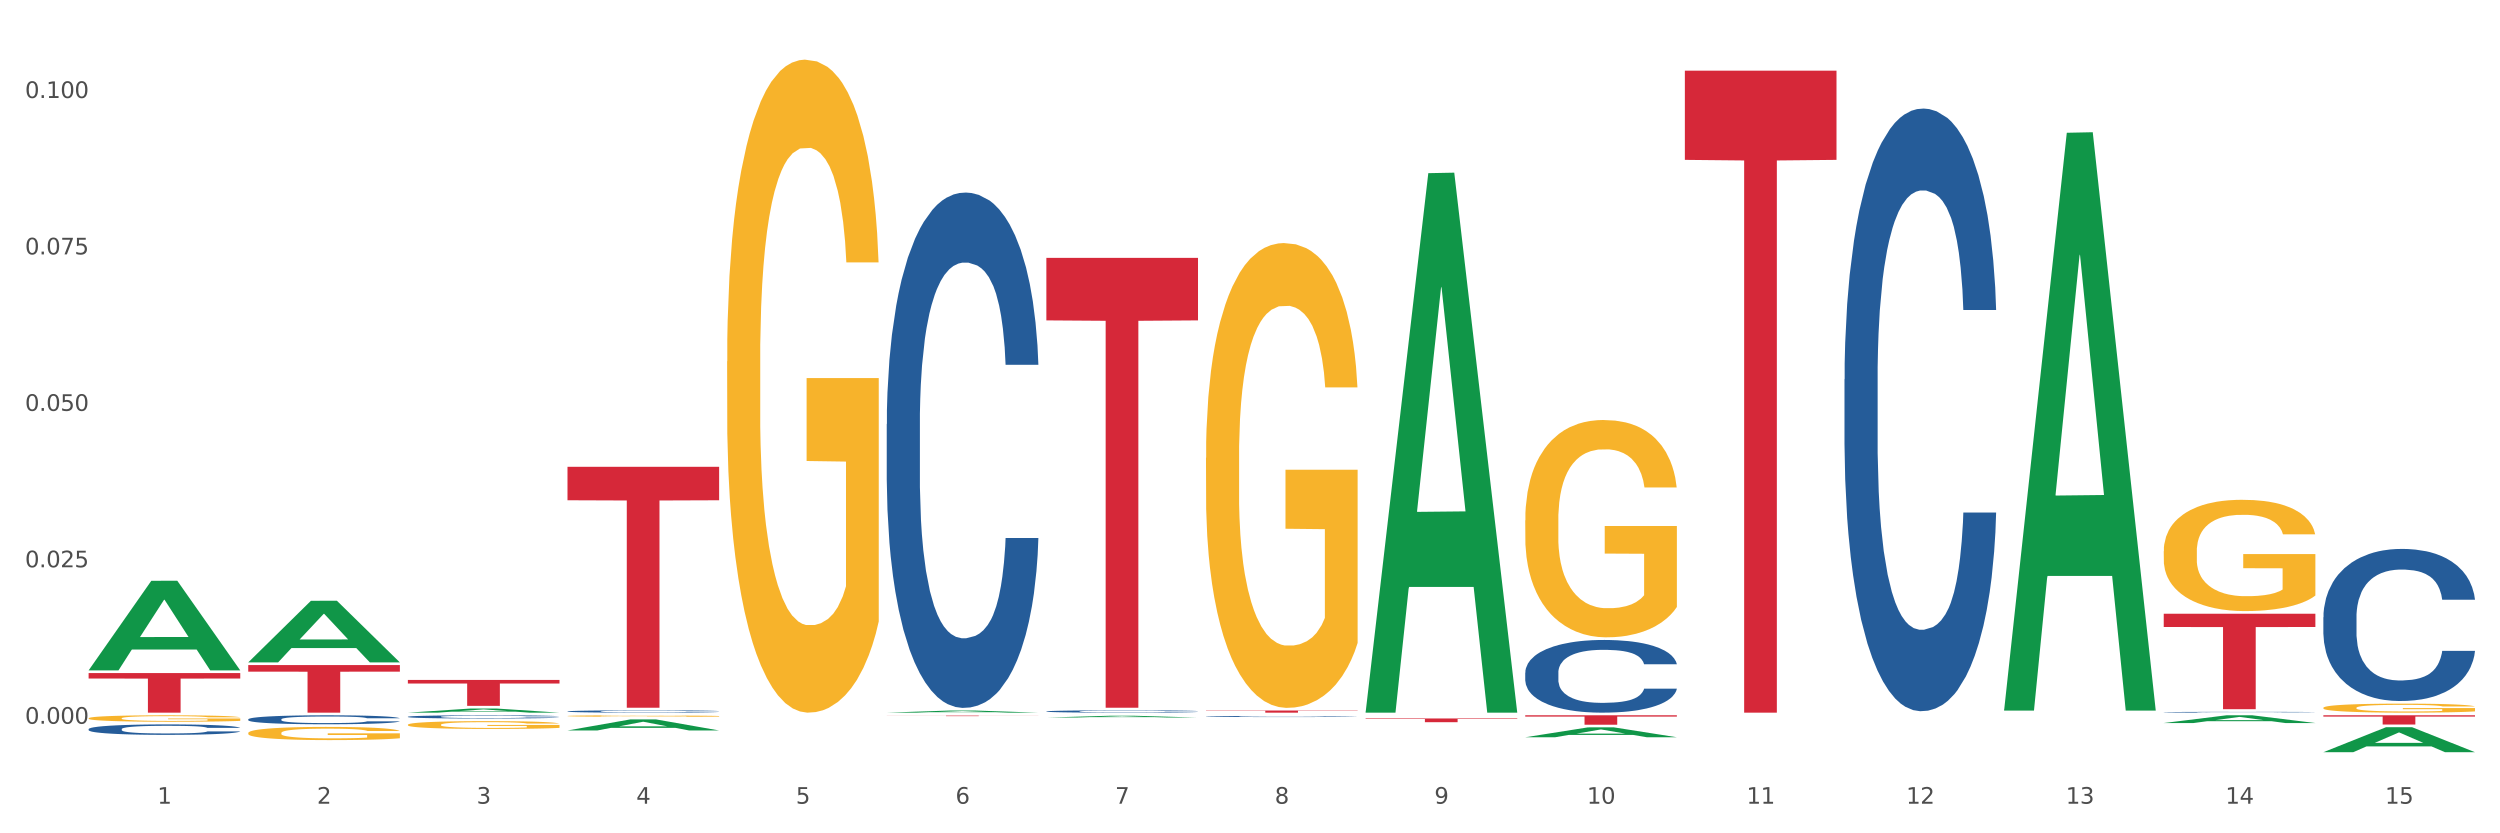 <?xml version="1.0" encoding="utf-8" standalone="no"?>
<!DOCTYPE svg PUBLIC "-//W3C//DTD SVG 1.1//EN"
  "http://www.w3.org/Graphics/SVG/1.1/DTD/svg11.dtd">
<svg xmlns:xlink="http://www.w3.org/1999/xlink" width="1080pt" height="360pt" viewBox="0 0 1080 360" xmlns="http://www.w3.org/2000/svg" version="1.1">
 <rect x="0" y="0" width="1080" height="360" fill="#333333" stroke="none"/>
 <defs>
  <style type="text/css">*{stroke-linejoin: round; stroke-linecap: butt}</style>
 </defs>
 <g id="figure_1">
  <g id="patch_1">
   <path d="M 0 360 
L 1080 360 
L 1080 0 
L 0 0 
z
" style="fill: #ffffff; stroke: #ffffff; stroke-linejoin: miter"/>
  </g>
  <g id="axes_1">
   <g id="matplotlib.axis_1">
    <g id="xtick_1">
     <g id="text_1">
      <!-- 1 -->
      <g style="fill: #4d4d4d" transform="translate(67.984 347.204) scale(0.096 -0.096)">
       <defs>
        <path id="DejaVuSans-31" d="M 794 531 
L 1825 531 
L 1825 4091 
L 703 3866 
L 703 4441 
L 1819 4666 
L 2450 4666 
L 2450 531 
L 3481 531 
L 3481 0 
L 794 0 
L 794 531 
z
" transform="scale(0.016)"/>
       </defs>
       <use xlink:href="#DejaVuSans-31"/>
      </g>
     </g>
    </g>
    <g id="xtick_2">
     <g id="text_2">
      <!-- 2 -->
      <g style="fill: #4d4d4d" transform="translate(136.942 347.204) scale(0.096 -0.096)">
       <defs>
        <path id="DejaVuSans-32" d="M 1228 531 
L 3431 531 
L 3431 0 
L 469 0 
L 469 531 
Q 828 903 1448 1529 
Q 2069 2156 2228 2338 
Q 2531 2678 2651 2914 
Q 2772 3150 2772 3378 
Q 2772 3750 2511 3984 
Q 2250 4219 1831 4219 
Q 1534 4219 1204 4116 
Q 875 4013 500 3803 
L 500 4441 
Q 881 4594 1212 4672 
Q 1544 4750 1819 4750 
Q 2544 4750 2975 4387 
Q 3406 4025 3406 3419 
Q 3406 3131 3298 2873 
Q 3191 2616 2906 2266 
Q 2828 2175 2409 1742 
Q 1991 1309 1228 531 
z
" transform="scale(0.016)"/>
       </defs>
       <use xlink:href="#DejaVuSans-32"/>
      </g>
     </g>
    </g>
    <g id="xtick_3">
     <g id="text_3">
      <!-- 3 -->
      <g style="fill: #4d4d4d" transform="translate(205.899 347.204) scale(0.096 -0.096)">
       <defs>
        <path id="DejaVuSans-33" d="M 2597 2516 
Q 3050 2419 3304 2112 
Q 3559 1806 3559 1356 
Q 3559 666 3084 287 
Q 2609 -91 1734 -91 
Q 1441 -91 1130 -33 
Q 819 25 488 141 
L 488 750 
Q 750 597 1062 519 
Q 1375 441 1716 441 
Q 2309 441 2620 675 
Q 2931 909 2931 1356 
Q 2931 1769 2642 2001 
Q 2353 2234 1838 2234 
L 1294 2234 
L 1294 2753 
L 1863 2753 
Q 2328 2753 2575 2939 
Q 2822 3125 2822 3475 
Q 2822 3834 2567 4026 
Q 2313 4219 1838 4219 
Q 1578 4219 1281 4162 
Q 984 4106 628 3988 
L 628 4550 
Q 988 4650 1302 4700 
Q 1616 4750 1894 4750 
Q 2613 4750 3031 4423 
Q 3450 4097 3450 3541 
Q 3450 3153 3228 2886 
Q 3006 2619 2597 2516 
z
" transform="scale(0.016)"/>
       </defs>
       <use xlink:href="#DejaVuSans-33"/>
      </g>
     </g>
    </g>
    <g id="xtick_4">
     <g id="text_4">
      <!-- 4 -->
      <g style="fill: #4d4d4d" transform="translate(274.857 347.204) scale(0.096 -0.096)">
       <defs>
        <path id="DejaVuSans-34" d="M 2419 4116 
L 825 1625 
L 2419 1625 
L 2419 4116 
z
M 2253 4666 
L 3047 4666 
L 3047 1625 
L 3713 1625 
L 3713 1100 
L 3047 1100 
L 3047 0 
L 2419 0 
L 2419 1100 
L 313 1100 
L 313 1709 
L 2253 4666 
z
" transform="scale(0.016)"/>
       </defs>
       <use xlink:href="#DejaVuSans-34"/>
      </g>
     </g>
    </g>
    <g id="xtick_5">
     <g id="text_5">
      <!-- 5 -->
      <g style="fill: #4d4d4d" transform="translate(343.815 347.204) scale(0.096 -0.096)">
       <defs>
        <path id="DejaVuSans-35" d="M 691 4666 
L 3169 4666 
L 3169 4134 
L 1269 4134 
L 1269 2991 
Q 1406 3038 1543 3061 
Q 1681 3084 1819 3084 
Q 2600 3084 3056 2656 
Q 3513 2228 3513 1497 
Q 3513 744 3044 326 
Q 2575 -91 1722 -91 
Q 1428 -91 1123 -41 
Q 819 9 494 109 
L 494 744 
Q 775 591 1075 516 
Q 1375 441 1709 441 
Q 2250 441 2565 725 
Q 2881 1009 2881 1497 
Q 2881 1984 2565 2268 
Q 2250 2553 1709 2553 
Q 1456 2553 1204 2497 
Q 953 2441 691 2322 
L 691 4666 
z
" transform="scale(0.016)"/>
       </defs>
       <use xlink:href="#DejaVuSans-35"/>
      </g>
     </g>
    </g>
    <g id="xtick_6">
     <g id="text_6">
      <!-- 6 -->
      <g style="fill: #4d4d4d" transform="translate(412.772 347.204) scale(0.096 -0.096)">
       <defs>
        <path id="DejaVuSans-36" d="M 2113 2584 
Q 1688 2584 1439 2293 
Q 1191 2003 1191 1497 
Q 1191 994 1439 701 
Q 1688 409 2113 409 
Q 2538 409 2786 701 
Q 3034 994 3034 1497 
Q 3034 2003 2786 2293 
Q 2538 2584 2113 2584 
z
M 3366 4563 
L 3366 3988 
Q 3128 4100 2886 4159 
Q 2644 4219 2406 4219 
Q 1781 4219 1451 3797 
Q 1122 3375 1075 2522 
Q 1259 2794 1537 2939 
Q 1816 3084 2150 3084 
Q 2853 3084 3261 2657 
Q 3669 2231 3669 1497 
Q 3669 778 3244 343 
Q 2819 -91 2113 -91 
Q 1303 -91 875 529 
Q 447 1150 447 2328 
Q 447 3434 972 4092 
Q 1497 4750 2381 4750 
Q 2619 4750 2861 4703 
Q 3103 4656 3366 4563 
z
" transform="scale(0.016)"/>
       </defs>
       <use xlink:href="#DejaVuSans-36"/>
      </g>
     </g>
    </g>
    <g id="xtick_7">
     <g id="text_7">
      <!-- 7 -->
      <g style="fill: #4d4d4d" transform="translate(481.73 347.204) scale(0.096 -0.096)">
       <defs>
        <path id="DejaVuSans-37" d="M 525 4666 
L 3525 4666 
L 3525 4397 
L 1831 0 
L 1172 0 
L 2766 4134 
L 525 4134 
L 525 4666 
z
" transform="scale(0.016)"/>
       </defs>
       <use xlink:href="#DejaVuSans-37"/>
      </g>
     </g>
    </g>
    <g id="xtick_8">
     <g id="text_8">
      <!-- 8 -->
      <g style="fill: #4d4d4d" transform="translate(550.688 347.204) scale(0.096 -0.096)">
       <defs>
        <path id="DejaVuSans-38" d="M 2034 2216 
Q 1584 2216 1326 1975 
Q 1069 1734 1069 1313 
Q 1069 891 1326 650 
Q 1584 409 2034 409 
Q 2484 409 2743 651 
Q 3003 894 3003 1313 
Q 3003 1734 2745 1975 
Q 2488 2216 2034 2216 
z
M 1403 2484 
Q 997 2584 770 2862 
Q 544 3141 544 3541 
Q 544 4100 942 4425 
Q 1341 4750 2034 4750 
Q 2731 4750 3128 4425 
Q 3525 4100 3525 3541 
Q 3525 3141 3298 2862 
Q 3072 2584 2669 2484 
Q 3125 2378 3379 2068 
Q 3634 1759 3634 1313 
Q 3634 634 3220 271 
Q 2806 -91 2034 -91 
Q 1263 -91 848 271 
Q 434 634 434 1313 
Q 434 1759 690 2068 
Q 947 2378 1403 2484 
z
M 1172 3481 
Q 1172 3119 1398 2916 
Q 1625 2713 2034 2713 
Q 2441 2713 2670 2916 
Q 2900 3119 2900 3481 
Q 2900 3844 2670 4047 
Q 2441 4250 2034 4250 
Q 1625 4250 1398 4047 
Q 1172 3844 1172 3481 
z
" transform="scale(0.016)"/>
       </defs>
       <use xlink:href="#DejaVuSans-38"/>
      </g>
     </g>
    </g>
    <g id="xtick_9">
     <g id="text_9">
      <!-- 9 -->
      <g style="fill: #4d4d4d" transform="translate(619.645 347.204) scale(0.096 -0.096)">
       <defs>
        <path id="DejaVuSans-39" d="M 703 97 
L 703 672 
Q 941 559 1184 500 
Q 1428 441 1663 441 
Q 2288 441 2617 861 
Q 2947 1281 2994 2138 
Q 2813 1869 2534 1725 
Q 2256 1581 1919 1581 
Q 1219 1581 811 2004 
Q 403 2428 403 3163 
Q 403 3881 828 4315 
Q 1253 4750 1959 4750 
Q 2769 4750 3195 4129 
Q 3622 3509 3622 2328 
Q 3622 1225 3098 567 
Q 2575 -91 1691 -91 
Q 1453 -91 1209 -44 
Q 966 3 703 97 
z
M 1959 2075 
Q 2384 2075 2632 2365 
Q 2881 2656 2881 3163 
Q 2881 3666 2632 3958 
Q 2384 4250 1959 4250 
Q 1534 4250 1286 3958 
Q 1038 3666 1038 3163 
Q 1038 2656 1286 2365 
Q 1534 2075 1959 2075 
z
" transform="scale(0.016)"/>
       </defs>
       <use xlink:href="#DejaVuSans-39"/>
      </g>
     </g>
    </g>
    <g id="xtick_10">
     <g id="text_10">
      <!-- 10 -->
      <g style="fill: #4d4d4d" transform="translate(685.549 347.204) scale(0.096 -0.096)">
       <defs>
        <path id="DejaVuSans-30" d="M 2034 4250 
Q 1547 4250 1301 3770 
Q 1056 3291 1056 2328 
Q 1056 1369 1301 889 
Q 1547 409 2034 409 
Q 2525 409 2770 889 
Q 3016 1369 3016 2328 
Q 3016 3291 2770 3770 
Q 2525 4250 2034 4250 
z
M 2034 4750 
Q 2819 4750 3233 4129 
Q 3647 3509 3647 2328 
Q 3647 1150 3233 529 
Q 2819 -91 2034 -91 
Q 1250 -91 836 529 
Q 422 1150 422 2328 
Q 422 3509 836 4129 
Q 1250 4750 2034 4750 
z
" transform="scale(0.016)"/>
       </defs>
       <use xlink:href="#DejaVuSans-31"/>
       <use xlink:href="#DejaVuSans-30" transform="translate(63.623 0)"/>
      </g>
     </g>
    </g>
    <g id="xtick_11">
     <g id="text_11">
      <!-- 11 -->
      <g style="fill: #4d4d4d" transform="translate(754.506 347.204) scale(0.096 -0.096)">
       <use xlink:href="#DejaVuSans-31"/>
       <use xlink:href="#DejaVuSans-31" transform="translate(63.623 0)"/>
      </g>
     </g>
    </g>
    <g id="xtick_12">
     <g id="text_12">
      <!-- 12 -->
      <g style="fill: #4d4d4d" transform="translate(823.464 347.204) scale(0.096 -0.096)">
       <use xlink:href="#DejaVuSans-31"/>
       <use xlink:href="#DejaVuSans-32" transform="translate(63.623 0)"/>
      </g>
     </g>
    </g>
    <g id="xtick_13">
     <g id="text_13">
      <!-- 13 -->
      <g style="fill: #4d4d4d" transform="translate(892.422 347.204) scale(0.096 -0.096)">
       <use xlink:href="#DejaVuSans-31"/>
       <use xlink:href="#DejaVuSans-33" transform="translate(63.623 0)"/>
      </g>
     </g>
    </g>
    <g id="xtick_14">
     <g id="text_14">
      <!-- 14 -->
      <g style="fill: #4d4d4d" transform="translate(961.379 347.204) scale(0.096 -0.096)">
       <use xlink:href="#DejaVuSans-31"/>
       <use xlink:href="#DejaVuSans-34" transform="translate(63.623 0)"/>
      </g>
     </g>
    </g>
    <g id="xtick_15">
     <g id="text_15">
      <!-- 15 -->
      <g style="fill: #4d4d4d" transform="translate(1030.337 347.204) scale(0.096 -0.096)">
       <use xlink:href="#DejaVuSans-31"/>
       <use xlink:href="#DejaVuSans-35" transform="translate(63.623 0)"/>
      </g>
     </g>
    </g>
    <g id="xtick_16"/>
    <g id="xtick_17"/>
    <g id="xtick_18"/>
    <g id="xtick_19"/>
    <g id="xtick_20"/>
    <g id="xtick_21"/>
    <g id="xtick_22"/>
    <g id="xtick_23"/>
    <g id="xtick_24"/>
    <g id="xtick_25"/>
    <g id="xtick_26"/>
    <g id="xtick_27"/>
    <g id="xtick_28"/>
    <g id="xtick_29"/>
   </g>
   <g id="matplotlib.axis_2">
    <g id="ytick_1">
     <g id="text_16">
      <!-- 0.000 -->
      <g style="fill: #4d4d4d" transform="translate(10.8 312.652) scale(0.096 -0.096)">
       <defs>
        <path id="DejaVuSans-2e" d="M 684 794 
L 1344 794 
L 1344 0 
L 684 0 
L 684 794 
z
" transform="scale(0.016)"/>
       </defs>
       <use xlink:href="#DejaVuSans-30"/>
       <use xlink:href="#DejaVuSans-2e" transform="translate(63.623 0)"/>
       <use xlink:href="#DejaVuSans-30" transform="translate(95.41 0)"/>
       <use xlink:href="#DejaVuSans-30" transform="translate(159.033 0)"/>
       <use xlink:href="#DejaVuSans-30" transform="translate(222.656 0)"/>
      </g>
     </g>
    </g>
    <g id="ytick_2">
     <g id="text_17">
      <!-- 0.025 -->
      <g style="fill: #4d4d4d" transform="translate(10.8 245.071) scale(0.096 -0.096)">
       <use xlink:href="#DejaVuSans-30"/>
       <use xlink:href="#DejaVuSans-2e" transform="translate(63.623 0)"/>
       <use xlink:href="#DejaVuSans-30" transform="translate(95.41 0)"/>
       <use xlink:href="#DejaVuSans-32" transform="translate(159.033 0)"/>
       <use xlink:href="#DejaVuSans-35" transform="translate(222.656 0)"/>
      </g>
     </g>
    </g>
    <g id="ytick_3">
     <g id="text_18">
      <!-- 0.050 -->
      <g style="fill: #4d4d4d" transform="translate(10.8 177.491) scale(0.096 -0.096)">
       <use xlink:href="#DejaVuSans-30"/>
       <use xlink:href="#DejaVuSans-2e" transform="translate(63.623 0)"/>
       <use xlink:href="#DejaVuSans-30" transform="translate(95.41 0)"/>
       <use xlink:href="#DejaVuSans-35" transform="translate(159.033 0)"/>
       <use xlink:href="#DejaVuSans-30" transform="translate(222.656 0)"/>
      </g>
     </g>
    </g>
    <g id="ytick_4">
     <g id="text_19">
      <!-- 0.075 -->
      <g style="fill: #4d4d4d" transform="translate(10.8 109.91) scale(0.096 -0.096)">
       <use xlink:href="#DejaVuSans-30"/>
       <use xlink:href="#DejaVuSans-2e" transform="translate(63.623 0)"/>
       <use xlink:href="#DejaVuSans-30" transform="translate(95.41 0)"/>
       <use xlink:href="#DejaVuSans-37" transform="translate(159.033 0)"/>
       <use xlink:href="#DejaVuSans-35" transform="translate(222.656 0)"/>
      </g>
     </g>
    </g>
    <g id="ytick_5">
     <g id="text_20">
      <!-- 0.100 -->
      <g style="fill: #4d4d4d" transform="translate(10.8 42.33) scale(0.096 -0.096)">
       <use xlink:href="#DejaVuSans-30"/>
       <use xlink:href="#DejaVuSans-2e" transform="translate(63.623 0)"/>
       <use xlink:href="#DejaVuSans-31" transform="translate(95.41 0)"/>
       <use xlink:href="#DejaVuSans-30" transform="translate(159.033 0)"/>
       <use xlink:href="#DejaVuSans-30" transform="translate(222.656 0)"/>
      </g>
     </g>
    </g>
    <g id="ytick_6"/>
    <g id="ytick_7"/>
    <g id="ytick_8"/>
    <g id="ytick_9"/>
   </g>
   <g id="PolyCollection_1">
    <path d="M 38.283 289.546 
L 38.351 289.509 
L 65.365 250.904 
L 76.576 250.868 
L 103.793 289.619 
L 90.826 289.619 
L 84.95 280.595 
L 57.058 280.595 
L 56.855 280.74 
L 51.182 289.619 
L 38.283 289.619 
L 38.283 289.546 
L 60.57 275.21 
L 81.438 275.173 
L 71.105 259.127 
L 70.97 259.055 
L 70.835 259.164 
L 60.502 275.173 
L 60.57 275.21 
L 38.283 289.546 
z
" clip-path="url(#p2f7447d666)" style="fill: #109648"/>
    <path d="M 1003.69 309.005 
L 1069.2 309.005 
L 1069.2 309.56 
L 1043.431 309.564 
L 1043.431 313.004 
L 1029.304 313.004 
L 1029.304 309.564 
L 1003.69 309.56 
L 1003.69 309.008 
L 1003.69 309.005 
z
" clip-path="url(#p2f7447d666)" style="fill: #d62839"/>
    <path d="M 934.733 265.126 
L 1000.242 265.126 
L 1000.242 270.86 
L 974.473 270.899 
L 974.473 306.385 
L 960.347 306.385 
L 960.347 270.899 
L 934.733 270.86 
L 934.733 265.165 
L 934.733 265.126 
z
" clip-path="url(#p2f7447d666)" style="fill: #d62839"/>
    <path d="M 727.86 30.518 
L 793.369 30.518 
L 793.369 69.061 
L 767.6 69.321 
L 767.6 307.872 
L 753.474 307.872 
L 753.474 69.321 
L 727.86 69.061 
L 727.86 30.778 
L 727.86 30.518 
z
" clip-path="url(#p2f7447d666)" style="fill: #d62839"/>
    <path d="M 658.902 309.005 
L 724.412 309.005 
L 724.412 309.572 
L 698.642 309.575 
L 698.642 313.085 
L 684.516 313.085 
L 684.516 309.575 
L 658.902 309.572 
L 658.902 309.008 
L 658.902 309.005 
z
" clip-path="url(#p2f7447d666)" style="fill: #d62839"/>
    <path d="M 589.944 310.371 
L 655.454 310.371 
L 655.454 310.594 
L 629.685 310.596 
L 629.685 311.98 
L 615.558 311.98 
L 615.558 310.596 
L 589.944 310.594 
L 589.944 310.372 
L 589.944 310.371 
z
" clip-path="url(#p2f7447d666)" style="fill: #d62839"/>
    <path d="M 520.987 306.943 
L 586.496 306.943 
L 586.496 307.072 
L 560.727 307.073 
L 560.727 307.872 
L 546.601 307.872 
L 546.601 307.073 
L 520.987 307.072 
L 520.987 306.944 
L 520.987 306.943 
z
" clip-path="url(#p2f7447d666)" style="fill: #d62839"/>
    <path d="M 452.029 111.4 
L 517.539 111.4 
L 517.539 138.405 
L 491.769 138.588 
L 491.769 305.732 
L 477.643 305.732 
L 477.643 138.588 
L 452.029 138.405 
L 452.029 111.582 
L 452.029 111.4 
z
" clip-path="url(#p2f7447d666)" style="fill: #d62839"/>
    <path d="M 383.071 309.144 
L 448.581 309.144 
L 448.581 309.176 
L 422.812 309.176 
L 422.812 309.375 
L 408.685 309.375 
L 408.685 309.176 
L 383.071 309.176 
L 383.071 309.144 
L 383.071 309.144 
z
" clip-path="url(#p2f7447d666)" style="fill: #d62839"/>
    <path d="M 245.156 201.648 
L 310.666 201.648 
L 310.666 216.112 
L 284.897 216.21 
L 284.897 305.73 
L 270.77 305.73 
L 270.77 216.21 
L 245.156 216.112 
L 245.156 201.745 
L 245.156 201.648 
z
" clip-path="url(#p2f7447d666)" style="fill: #d62839"/>
    <path d="M 176.198 293.722 
L 241.708 293.722 
L 241.708 295.282 
L 215.939 295.293 
L 215.939 304.947 
L 201.812 304.947 
L 201.812 295.293 
L 176.198 295.282 
L 176.198 293.733 
L 176.198 293.722 
z
" clip-path="url(#p2f7447d666)" style="fill: #d62839"/>
    <path d="M 1003.69 266.653 
L 1003.768 266.593 
L 1003.768 264.913 
L 1004 262.632 
L 1004.852 258.431 
L 1005.936 255.251 
L 1007.794 251.53 
L 1008.801 249.97 
L 1010.117 248.23 
L 1012.828 245.409 
L 1015.925 243.009 
L 1018.093 241.688 
L 1019.719 240.848 
L 1023.359 239.348 
L 1025.449 238.688 
L 1027.618 238.148 
L 1029.476 237.788 
L 1032.573 237.368 
L 1035.051 237.188 
L 1037.916 237.128 
L 1040.317 237.188 
L 1043.492 237.428 
L 1048.138 238.148 
L 1049.919 238.568 
L 1052.319 239.288 
L 1054.797 240.248 
L 1056.81 241.208 
L 1059.133 242.589 
L 1061.534 244.389 
L 1063.857 246.669 
L 1065.483 248.77 
L 1066.8 250.99 
L 1067.961 253.69 
L 1068.813 256.631 
L 1069.2 259.091 
L 1055.029 259.091 
L 1054.642 256.871 
L 1053.868 254.471 
L 1053.094 252.85 
L 1052.242 251.53 
L 1050.925 250.03 
L 1049.764 249.07 
L 1047.828 247.929 
L 1046.047 247.209 
L 1044.576 246.789 
L 1042.795 246.429 
L 1039 246.069 
L 1036.29 246.069 
L 1034.587 246.189 
L 1032.496 246.489 
L 1030.715 246.909 
L 1028.624 247.629 
L 1026.998 248.41 
L 1025.372 249.43 
L 1024.443 250.15 
L 1023.049 251.47 
L 1022.12 252.55 
L 1020.881 254.411 
L 1020.184 255.731 
L 1018.945 259.151 
L 1018.403 261.672 
L 1018.171 263.412 
L 1018.016 265.333 
L 1018.016 274.694 
L 1018.48 278.895 
L 1018.867 280.695 
L 1019.487 282.736 
L 1020.648 285.376 
L 1022.352 287.957 
L 1024.133 289.817 
L 1025.604 290.957 
L 1026.998 291.797 
L 1028.392 292.457 
L 1030.095 293.058 
L 1031.489 293.418 
L 1033.58 293.778 
L 1036.058 293.958 
L 1037.994 293.958 
L 1041.943 293.658 
L 1043.724 293.358 
L 1045.428 292.938 
L 1047.286 292.277 
L 1048.757 291.557 
L 1049.609 291.017 
L 1051.003 289.877 
L 1052.087 288.677 
L 1053.016 287.297 
L 1053.636 286.096 
L 1054.333 284.296 
L 1054.875 282.256 
L 1055.029 281.175 
L 1069.2 281.175 
L 1068.89 283.336 
L 1068.348 285.436 
L 1067.264 288.257 
L 1066.412 289.877 
L 1065.096 291.857 
L 1063.702 293.538 
L 1061.766 295.398 
L 1059.985 296.778 
L 1058.127 297.978 
L 1056.114 299.059 
L 1052.474 300.559 
L 1051.158 300.979 
L 1048.37 301.699 
L 1046.202 302.119 
L 1043.027 302.539 
L 1039.775 302.779 
L 1036.368 302.839 
L 1033.348 302.719 
L 1030.018 302.359 
L 1027.927 301.999 
L 1025.604 301.459 
L 1022.894 300.619 
L 1020.339 299.599 
L 1017.938 298.399 
L 1015.693 297.018 
L 1013.602 295.458 
L 1010.892 292.878 
L 1008.878 290.357 
L 1007.407 288.017 
L 1006.4 286.036 
L 1005.394 283.516 
L 1004.852 281.776 
L 1004 277.575 
L 1003.69 273.674 
L 1003.69 266.653 
z
" clip-path="url(#p2f7447d666)" style="fill: #255c99"/>
    <path d="M 934.733 307.677 
L 934.81 307.676 
L 934.81 307.667 
L 935.042 307.655 
L 935.894 307.633 
L 936.978 307.615 
L 938.837 307.595 
L 939.843 307.587 
L 941.16 307.578 
L 943.87 307.562 
L 946.967 307.55 
L 949.135 307.542 
L 950.762 307.538 
L 954.401 307.53 
L 956.492 307.526 
L 958.66 307.523 
L 960.518 307.521 
L 963.616 307.519 
L 966.094 307.518 
L 968.959 307.518 
L 971.359 307.518 
L 974.534 307.519 
L 979.18 307.523 
L 980.961 307.526 
L 983.362 307.53 
L 985.839 307.535 
L 987.853 307.54 
L 990.176 307.547 
L 992.576 307.557 
L 994.899 307.569 
L 996.525 307.581 
L 997.842 307.592 
L 999.003 307.607 
L 999.855 307.623 
L 1000.242 307.636 
L 986.072 307.636 
L 985.685 307.624 
L 984.91 307.611 
L 984.136 307.603 
L 983.284 307.595 
L 981.968 307.587 
L 980.806 307.582 
L 978.87 307.576 
L 977.089 307.572 
L 975.618 307.57 
L 973.837 307.568 
L 970.043 307.566 
L 967.333 307.566 
L 965.629 307.567 
L 963.538 307.568 
L 961.757 307.571 
L 959.667 307.574 
L 958.04 307.579 
L 956.414 307.584 
L 955.485 307.588 
L 954.091 307.595 
L 953.162 307.601 
L 951.923 307.611 
L 951.226 307.618 
L 949.987 307.636 
L 949.445 307.65 
L 949.213 307.659 
L 949.058 307.67 
L 949.058 307.72 
L 949.523 307.743 
L 949.91 307.752 
L 950.529 307.763 
L 951.691 307.778 
L 953.394 307.791 
L 955.175 307.801 
L 956.647 307.808 
L 958.04 307.812 
L 959.434 307.816 
L 961.138 307.819 
L 962.532 307.821 
L 964.622 307.823 
L 967.1 307.824 
L 969.036 307.824 
L 972.985 307.822 
L 974.766 307.821 
L 976.47 307.818 
L 978.328 307.815 
L 979.8 307.811 
L 980.651 307.808 
L 982.045 307.802 
L 983.129 307.795 
L 984.058 307.788 
L 984.678 307.781 
L 985.375 307.772 
L 985.917 307.761 
L 986.072 307.755 
L 1000.242 307.755 
L 999.933 307.767 
L 999.391 307.778 
L 998.306 307.793 
L 997.455 307.802 
L 996.138 307.812 
L 994.744 307.821 
L 992.809 307.831 
L 991.028 307.839 
L 989.169 307.845 
L 987.156 307.851 
L 983.516 307.859 
L 982.2 307.862 
L 979.412 307.865 
L 977.244 307.868 
L 974.069 307.87 
L 970.817 307.871 
L 967.41 307.872 
L 964.39 307.871 
L 961.06 307.869 
L 958.97 307.867 
L 956.647 307.864 
L 953.936 307.86 
L 951.381 307.854 
L 948.981 307.848 
L 946.735 307.84 
L 944.644 307.832 
L 941.934 307.818 
L 939.921 307.804 
L 938.449 307.792 
L 937.443 307.781 
L 936.436 307.768 
L 935.894 307.758 
L 935.042 307.736 
L 934.733 307.715 
L 934.733 307.677 
z
" clip-path="url(#p2f7447d666)" style="fill: #255c99"/>
    <path d="M 796.817 163.875 
L 796.895 163.637 
L 796.895 156.979 
L 797.127 147.944 
L 797.979 131.301 
L 799.063 118.699 
L 800.921 103.958 
L 801.928 97.776 
L 803.244 90.881 
L 805.955 79.705 
L 809.052 70.195 
L 811.22 64.964 
L 812.846 61.635 
L 816.486 55.691 
L 818.576 53.076 
L 820.745 50.936 
L 822.603 49.509 
L 825.7 47.845 
L 828.178 47.132 
L 831.043 46.894 
L 833.444 47.132 
L 836.619 48.083 
L 841.265 50.936 
L 843.046 52.6 
L 845.446 55.453 
L 847.924 59.258 
L 849.937 63.062 
L 852.261 68.53 
L 854.661 75.663 
L 856.984 84.699 
L 858.61 93.02 
L 859.927 101.818 
L 861.088 112.517 
L 861.94 124.168 
L 862.327 133.916 
L 848.156 133.916 
L 847.769 125.119 
L 846.995 115.608 
L 846.221 109.188 
L 845.369 103.958 
L 844.052 98.013 
L 842.891 94.209 
L 840.955 89.692 
L 839.174 86.838 
L 837.703 85.174 
L 835.922 83.748 
L 832.127 82.321 
L 829.417 82.321 
L 827.714 82.796 
L 825.623 83.985 
L 823.842 85.65 
L 821.751 88.503 
L 820.125 91.594 
L 818.499 95.636 
L 817.57 98.489 
L 816.176 103.72 
L 815.247 108 
L 814.008 115.37 
L 813.311 120.601 
L 812.072 134.154 
L 811.53 144.14 
L 811.298 151.035 
L 811.143 158.644 
L 811.143 195.735 
L 811.607 212.379 
L 811.994 219.512 
L 812.614 227.596 
L 813.775 238.058 
L 815.479 248.282 
L 817.26 255.652 
L 818.731 260.17 
L 820.125 263.499 
L 821.519 266.114 
L 823.222 268.492 
L 824.616 269.918 
L 826.707 271.345 
L 829.185 272.058 
L 831.121 272.058 
L 835.07 270.869 
L 836.851 269.681 
L 838.555 268.016 
L 840.413 265.401 
L 841.884 262.548 
L 842.736 260.408 
L 844.13 255.89 
L 845.214 251.135 
L 846.143 245.666 
L 846.763 240.911 
L 847.46 233.778 
L 848.002 225.694 
L 848.156 221.414 
L 862.327 221.414 
L 862.017 229.974 
L 861.475 238.295 
L 860.391 249.47 
L 859.539 255.89 
L 858.223 263.736 
L 856.829 270.394 
L 854.893 277.765 
L 853.112 283.233 
L 851.254 287.989 
L 849.241 292.268 
L 845.601 298.213 
L 844.285 299.877 
L 841.497 302.73 
L 839.329 304.394 
L 836.154 306.059 
L 832.902 307.01 
L 829.495 307.248 
L 826.475 306.772 
L 823.145 305.345 
L 821.054 303.919 
L 818.731 301.779 
L 816.021 298.45 
L 813.466 294.408 
L 811.065 289.653 
L 808.82 284.184 
L 806.729 278.002 
L 804.019 267.778 
L 802.005 257.792 
L 800.534 248.519 
L 799.527 240.673 
L 798.521 230.687 
L 797.979 223.792 
L 797.127 207.148 
L 796.817 191.693 
L 796.817 163.875 
z
" clip-path="url(#p2f7447d666)" style="fill: #255c99"/>
    <path d="M 658.902 290.575 
L 658.979 290.547 
L 658.979 289.743 
L 659.212 288.653 
L 660.063 286.646 
L 661.148 285.125 
L 663.006 283.347 
L 664.013 282.601 
L 665.329 281.769 
L 668.039 280.421 
L 671.137 279.274 
L 673.305 278.643 
L 674.931 278.241 
L 678.57 277.524 
L 680.661 277.209 
L 682.829 276.95 
L 684.688 276.778 
L 687.785 276.578 
L 690.263 276.491 
L 693.128 276.463 
L 695.529 276.491 
L 698.703 276.606 
L 703.349 276.95 
L 705.13 277.151 
L 707.531 277.495 
L 710.009 277.954 
L 712.022 278.413 
L 714.345 279.073 
L 716.746 279.934 
L 719.069 281.024 
L 720.695 282.027 
L 722.011 283.089 
L 723.173 284.38 
L 724.025 285.785 
L 724.412 286.961 
L 710.241 286.961 
L 709.854 285.9 
L 709.08 284.752 
L 708.305 283.978 
L 707.454 283.347 
L 706.137 282.63 
L 704.976 282.171 
L 703.04 281.626 
L 701.259 281.282 
L 699.787 281.081 
L 698.006 280.909 
L 694.212 280.737 
L 691.502 280.737 
L 689.798 280.794 
L 687.708 280.937 
L 685.927 281.138 
L 683.836 281.482 
L 682.21 281.855 
L 680.584 282.343 
L 679.654 282.687 
L 678.261 283.318 
L 677.331 283.835 
L 676.092 284.724 
L 675.396 285.355 
L 674.157 286.99 
L 673.615 288.194 
L 673.382 289.026 
L 673.227 289.944 
L 673.227 294.419 
L 673.692 296.427 
L 674.079 297.287 
L 674.699 298.262 
L 675.86 299.525 
L 677.564 300.758 
L 679.345 301.647 
L 680.816 302.192 
L 682.21 302.594 
L 683.604 302.909 
L 685.307 303.196 
L 686.701 303.368 
L 688.792 303.54 
L 691.27 303.626 
L 693.206 303.626 
L 697.155 303.483 
L 698.936 303.34 
L 700.639 303.139 
L 702.498 302.823 
L 703.969 302.479 
L 704.821 302.221 
L 706.215 301.676 
L 707.299 301.102 
L 708.228 300.442 
L 708.847 299.869 
L 709.544 299.008 
L 710.086 298.033 
L 710.241 297.517 
L 724.412 297.517 
L 724.102 298.549 
L 723.56 299.553 
L 722.476 300.901 
L 721.624 301.676 
L 720.308 302.622 
L 718.914 303.426 
L 716.978 304.315 
L 715.197 304.974 
L 713.339 305.548 
L 711.325 306.064 
L 707.686 306.782 
L 706.369 306.982 
L 703.582 307.327 
L 701.414 307.527 
L 698.239 307.728 
L 694.987 307.843 
L 691.579 307.872 
L 688.559 307.814 
L 685.23 307.642 
L 683.139 307.47 
L 680.816 307.212 
L 678.106 306.81 
L 675.55 306.323 
L 673.15 305.749 
L 670.904 305.089 
L 668.814 304.343 
L 666.103 303.11 
L 664.09 301.905 
L 662.619 300.787 
L 661.612 299.84 
L 660.605 298.635 
L 660.063 297.804 
L 659.212 295.796 
L 658.902 293.931 
L 658.902 290.575 
z
" clip-path="url(#p2f7447d666)" style="fill: #255c99"/>
    <path d="M 520.987 309.512 
L 521.064 309.512 
L 521.064 309.5 
L 521.296 309.484 
L 522.148 309.454 
L 523.232 309.431 
L 525.091 309.404 
L 526.097 309.393 
L 527.414 309.38 
L 530.124 309.36 
L 533.221 309.343 
L 535.389 309.334 
L 537.016 309.328 
L 540.655 309.317 
L 542.746 309.312 
L 544.914 309.308 
L 546.772 309.306 
L 549.87 309.303 
L 552.348 309.301 
L 555.213 309.301 
L 557.613 309.301 
L 560.788 309.303 
L 565.434 309.308 
L 567.215 309.311 
L 569.616 309.316 
L 572.094 309.323 
L 574.107 309.33 
L 576.43 309.34 
L 578.83 309.353 
L 581.153 309.369 
L 582.78 309.384 
L 584.096 309.4 
L 585.257 309.42 
L 586.109 309.441 
L 586.496 309.458 
L 572.326 309.458 
L 571.939 309.442 
L 571.164 309.425 
L 570.39 309.414 
L 569.538 309.404 
L 568.222 309.393 
L 567.06 309.386 
L 565.124 309.378 
L 563.343 309.373 
L 561.872 309.37 
L 560.091 309.368 
L 556.297 309.365 
L 553.587 309.365 
L 551.883 309.366 
L 549.792 309.368 
L 548.011 309.371 
L 545.921 309.376 
L 544.294 309.382 
L 542.668 309.389 
L 541.739 309.394 
L 540.345 309.404 
L 539.416 309.411 
L 538.177 309.425 
L 537.48 309.434 
L 536.241 309.459 
L 535.699 309.477 
L 535.467 309.489 
L 535.312 309.503 
L 535.312 309.57 
L 535.777 309.6 
L 536.164 309.613 
L 536.783 309.628 
L 537.945 309.647 
L 539.648 309.665 
L 541.429 309.678 
L 542.901 309.687 
L 544.294 309.693 
L 545.688 309.697 
L 547.392 309.702 
L 548.786 309.704 
L 550.876 309.707 
L 553.354 309.708 
L 555.29 309.708 
L 559.239 309.706 
L 561.02 309.704 
L 562.724 309.701 
L 564.582 309.696 
L 566.054 309.691 
L 566.905 309.687 
L 568.299 309.679 
L 569.383 309.67 
L 570.313 309.66 
L 570.932 309.652 
L 571.629 309.639 
L 572.171 309.624 
L 572.326 309.616 
L 586.496 309.616 
L 586.187 309.632 
L 585.645 309.647 
L 584.561 309.667 
L 583.709 309.679 
L 582.392 309.693 
L 580.999 309.705 
L 579.063 309.718 
L 577.282 309.728 
L 575.423 309.737 
L 573.41 309.745 
L 569.77 309.755 
L 568.454 309.758 
L 565.666 309.764 
L 563.498 309.767 
L 560.323 309.77 
L 557.071 309.771 
L 553.664 309.772 
L 550.644 309.771 
L 547.314 309.768 
L 545.224 309.766 
L 542.901 309.762 
L 540.19 309.756 
L 537.635 309.748 
L 535.235 309.74 
L 532.989 309.73 
L 530.898 309.719 
L 528.188 309.7 
L 526.175 309.682 
L 524.703 309.666 
L 523.697 309.651 
L 522.69 309.633 
L 522.148 309.621 
L 521.296 309.591 
L 520.987 309.563 
L 520.987 309.512 
z
" clip-path="url(#p2f7447d666)" style="fill: #255c99"/>
    <path d="M 452.029 307.317 
L 452.106 307.316 
L 452.106 307.291 
L 452.339 307.256 
L 453.19 307.191 
L 454.275 307.143 
L 456.133 307.086 
L 457.14 307.062 
L 458.456 307.035 
L 461.166 306.992 
L 464.264 306.955 
L 466.432 306.935 
L 468.058 306.922 
L 471.697 306.899 
L 473.788 306.889 
L 475.956 306.881 
L 477.815 306.875 
L 480.912 306.869 
L 483.39 306.866 
L 486.255 306.865 
L 488.656 306.866 
L 491.83 306.87 
L 496.476 306.881 
L 498.257 306.887 
L 500.658 306.898 
L 503.136 306.913 
L 505.149 306.928 
L 507.472 306.949 
L 509.873 306.976 
L 512.196 307.011 
L 513.822 307.044 
L 515.138 307.078 
L 516.3 307.119 
L 517.152 307.164 
L 517.539 307.202 
L 503.368 307.202 
L 502.981 307.168 
L 502.207 307.131 
L 501.432 307.106 
L 500.581 307.086 
L 499.264 307.063 
L 498.103 307.048 
L 496.167 307.031 
L 494.386 307.02 
L 492.914 307.013 
L 491.133 307.008 
L 487.339 307.002 
L 484.629 307.002 
L 482.925 307.004 
L 480.835 307.009 
L 479.054 307.015 
L 476.963 307.026 
L 475.337 307.038 
L 473.711 307.054 
L 472.781 307.065 
L 471.388 307.085 
L 470.458 307.101 
L 469.219 307.13 
L 468.523 307.15 
L 467.284 307.203 
L 466.742 307.241 
L 466.509 307.268 
L 466.354 307.297 
L 466.354 307.441 
L 466.819 307.505 
L 467.206 307.532 
L 467.826 307.564 
L 468.987 307.604 
L 470.691 307.644 
L 472.472 307.672 
L 473.943 307.69 
L 475.337 307.702 
L 476.731 307.713 
L 478.434 307.722 
L 479.828 307.727 
L 481.919 307.733 
L 484.397 307.736 
L 486.333 307.736 
L 490.282 307.731 
L 492.063 307.726 
L 493.766 307.72 
L 495.625 307.71 
L 497.096 307.699 
L 497.948 307.691 
L 499.342 307.673 
L 500.426 307.655 
L 501.355 307.634 
L 501.974 307.615 
L 502.671 307.588 
L 503.213 307.556 
L 503.368 307.54 
L 517.539 307.54 
L 517.229 307.573 
L 516.687 307.605 
L 515.603 307.648 
L 514.751 307.673 
L 513.435 307.703 
L 512.041 307.729 
L 510.105 307.758 
L 508.324 307.779 
L 506.466 307.797 
L 504.452 307.814 
L 500.813 307.837 
L 499.496 307.843 
L 496.709 307.854 
L 494.541 307.861 
L 491.366 307.867 
L 488.114 307.871 
L 484.706 307.872 
L 481.686 307.87 
L 478.357 307.864 
L 476.266 307.859 
L 473.943 307.85 
L 471.233 307.838 
L 468.677 307.822 
L 466.277 307.804 
L 464.031 307.782 
L 461.941 307.759 
L 459.23 307.719 
L 457.217 307.68 
L 455.746 307.645 
L 454.739 307.614 
L 453.733 307.576 
L 453.19 307.549 
L 452.339 307.485 
L 452.029 307.425 
L 452.029 307.317 
z
" clip-path="url(#p2f7447d666)" style="fill: #255c99"/>
    <path d="M 383.071 183.217 
L 383.149 183.014 
L 383.149 177.321 
L 383.381 169.595 
L 384.233 155.362 
L 385.317 144.586 
L 387.175 131.98 
L 388.182 126.694 
L 389.498 120.798 
L 392.209 111.241 
L 395.306 103.109 
L 397.474 98.636 
L 399.1 95.789 
L 402.74 90.706 
L 404.83 88.469 
L 406.999 86.64 
L 408.857 85.42 
L 411.954 83.996 
L 414.432 83.386 
L 417.297 83.183 
L 419.698 83.386 
L 422.873 84.2 
L 427.519 86.64 
L 429.3 88.063 
L 431.7 90.503 
L 434.178 93.756 
L 436.192 97.009 
L 438.515 101.685 
L 440.915 107.785 
L 443.238 115.511 
L 444.864 122.627 
L 446.181 130.15 
L 447.342 139.3 
L 448.194 149.262 
L 448.581 157.599 
L 434.411 157.599 
L 434.023 150.076 
L 433.249 141.943 
L 432.475 136.453 
L 431.623 131.98 
L 430.306 126.897 
L 429.145 123.644 
L 427.209 119.781 
L 425.428 117.341 
L 423.957 115.918 
L 422.176 114.698 
L 418.382 113.478 
L 415.671 113.478 
L 413.968 113.885 
L 411.877 114.901 
L 410.096 116.324 
L 408.005 118.764 
L 406.379 121.407 
L 404.753 124.864 
L 403.824 127.304 
L 402.43 131.777 
L 401.501 135.437 
L 400.262 141.74 
L 399.565 146.213 
L 398.326 157.802 
L 397.784 166.341 
L 397.552 172.238 
L 397.397 178.744 
L 397.397 210.462 
L 397.861 224.695 
L 398.248 230.794 
L 398.868 237.707 
L 400.029 246.653 
L 401.733 255.396 
L 403.514 261.699 
L 404.985 265.562 
L 406.379 268.409 
L 407.773 270.645 
L 409.477 272.678 
L 410.87 273.898 
L 412.961 275.118 
L 415.439 275.728 
L 417.375 275.728 
L 421.324 274.711 
L 423.105 273.695 
L 424.809 272.272 
L 426.667 270.035 
L 428.138 267.595 
L 428.99 265.765 
L 430.384 261.902 
L 431.468 257.836 
L 432.397 253.159 
L 433.017 249.093 
L 433.714 242.993 
L 434.256 236.08 
L 434.411 232.421 
L 448.581 232.421 
L 448.271 239.74 
L 447.729 246.856 
L 446.645 256.413 
L 445.793 261.902 
L 444.477 268.612 
L 443.083 274.305 
L 441.147 280.608 
L 439.366 285.284 
L 437.508 289.351 
L 435.495 293.01 
L 431.855 298.093 
L 430.539 299.517 
L 427.751 301.956 
L 425.583 303.38 
L 422.408 304.803 
L 419.156 305.616 
L 415.749 305.82 
L 412.729 305.413 
L 409.399 304.193 
L 407.308 302.973 
L 404.985 301.143 
L 402.275 298.297 
L 399.72 294.84 
L 397.319 290.774 
L 395.074 286.097 
L 392.983 280.811 
L 390.273 272.068 
L 388.259 263.529 
L 386.788 255.599 
L 385.782 248.89 
L 384.775 240.35 
L 384.233 234.454 
L 383.381 220.221 
L 383.071 207.006 
L 383.071 183.217 
z
" clip-path="url(#p2f7447d666)" style="fill: #255c99"/>
    <path d="M 245.156 307.316 
L 245.233 307.315 
L 245.233 307.29 
L 245.466 307.255 
L 246.317 307.19 
L 247.402 307.141 
L 249.26 307.084 
L 250.267 307.06 
L 251.583 307.034 
L 254.293 306.99 
L 257.391 306.954 
L 259.559 306.933 
L 261.185 306.921 
L 264.824 306.897 
L 266.915 306.887 
L 269.083 306.879 
L 270.942 306.874 
L 274.039 306.867 
L 276.517 306.864 
L 279.382 306.863 
L 281.783 306.864 
L 284.957 306.868 
L 289.604 306.879 
L 291.385 306.886 
L 293.785 306.897 
L 296.263 306.911 
L 298.276 306.926 
L 300.599 306.947 
L 303 306.975 
L 305.323 307.01 
L 306.949 307.042 
L 308.265 307.076 
L 309.427 307.118 
L 310.279 307.163 
L 310.666 307.2 
L 296.495 307.2 
L 296.108 307.166 
L 295.334 307.129 
L 294.559 307.105 
L 293.708 307.084 
L 292.391 307.061 
L 291.23 307.047 
L 289.294 307.029 
L 287.513 307.018 
L 286.042 307.012 
L 284.261 307.006 
L 280.466 307.001 
L 277.756 307.001 
L 276.052 307.002 
L 273.962 307.007 
L 272.181 307.013 
L 270.09 307.025 
L 268.464 307.037 
L 266.838 307.052 
L 265.908 307.063 
L 264.515 307.083 
L 263.585 307.1 
L 262.346 307.129 
L 261.65 307.149 
L 260.411 307.201 
L 259.869 307.24 
L 259.636 307.267 
L 259.481 307.296 
L 259.481 307.44 
L 259.946 307.504 
L 260.333 307.532 
L 260.953 307.563 
L 262.114 307.604 
L 263.818 307.643 
L 265.599 307.672 
L 267.07 307.689 
L 268.464 307.702 
L 269.858 307.712 
L 271.561 307.721 
L 272.955 307.727 
L 275.046 307.733 
L 277.524 307.735 
L 279.46 307.735 
L 283.409 307.731 
L 285.19 307.726 
L 286.893 307.72 
L 288.752 307.71 
L 290.223 307.698 
L 291.075 307.69 
L 292.469 307.673 
L 293.553 307.654 
L 294.482 307.633 
L 295.101 307.615 
L 295.798 307.587 
L 296.34 307.556 
L 296.495 307.539 
L 310.666 307.539 
L 310.356 307.572 
L 309.814 307.605 
L 308.73 307.648 
L 307.878 307.673 
L 306.562 307.703 
L 305.168 307.729 
L 303.232 307.757 
L 301.451 307.779 
L 299.593 307.797 
L 297.579 307.814 
L 293.94 307.837 
L 292.623 307.843 
L 289.836 307.854 
L 287.668 307.86 
L 284.493 307.867 
L 281.241 307.871 
L 277.833 307.872 
L 274.813 307.87 
L 271.484 307.864 
L 269.393 307.859 
L 267.07 307.85 
L 264.36 307.837 
L 261.804 307.822 
L 259.404 307.803 
L 257.158 307.782 
L 255.068 307.758 
L 252.357 307.719 
L 250.344 307.68 
L 248.873 307.644 
L 247.866 307.614 
L 246.86 307.575 
L 246.317 307.548 
L 245.466 307.484 
L 245.156 307.424 
L 245.156 307.316 
z
" clip-path="url(#p2f7447d666)" style="fill: #255c99"/>
    <path d="M 176.198 309.629 
L 176.276 309.628 
L 176.276 309.592 
L 176.508 309.544 
L 177.36 309.455 
L 178.444 309.388 
L 180.302 309.309 
L 181.309 309.276 
L 182.625 309.239 
L 185.336 309.18 
L 188.433 309.129 
L 190.601 309.101 
L 192.227 309.083 
L 195.867 309.052 
L 197.957 309.038 
L 200.126 309.026 
L 201.984 309.018 
L 205.081 309.01 
L 207.559 309.006 
L 210.424 309.005 
L 212.825 309.006 
L 216 309.011 
L 220.646 309.026 
L 222.427 309.035 
L 224.827 309.05 
L 227.305 309.071 
L 229.319 309.091 
L 231.642 309.12 
L 234.042 309.158 
L 236.365 309.206 
L 237.991 309.251 
L 239.308 309.298 
L 240.469 309.355 
L 241.321 309.417 
L 241.708 309.469 
L 227.538 309.469 
L 227.15 309.422 
L 226.376 309.371 
L 225.602 309.337 
L 224.75 309.309 
L 223.433 309.278 
L 222.272 309.257 
L 220.336 309.233 
L 218.555 309.218 
L 217.084 309.209 
L 215.303 309.201 
L 211.509 309.194 
L 208.798 309.194 
L 207.095 309.196 
L 205.004 309.203 
L 203.223 309.211 
L 201.132 309.227 
L 199.506 309.243 
L 197.88 309.265 
L 196.951 309.28 
L 195.557 309.308 
L 194.628 309.331 
L 193.389 309.37 
L 192.692 309.398 
L 191.453 309.471 
L 190.911 309.524 
L 190.679 309.561 
L 190.524 309.601 
L 190.524 309.799 
L 190.988 309.888 
L 191.376 309.926 
L 191.995 309.97 
L 193.157 310.025 
L 194.86 310.08 
L 196.641 310.119 
L 198.112 310.143 
L 199.506 310.161 
L 200.9 310.175 
L 202.604 310.188 
L 203.997 310.196 
L 206.088 310.203 
L 208.566 310.207 
L 210.502 310.207 
L 214.451 310.201 
L 216.232 310.194 
L 217.936 310.185 
L 219.794 310.171 
L 221.265 310.156 
L 222.117 310.145 
L 223.511 310.121 
L 224.595 310.095 
L 225.524 310.066 
L 226.144 310.041 
L 226.841 310.003 
L 227.383 309.959 
L 227.538 309.937 
L 241.708 309.937 
L 241.398 309.982 
L 240.856 310.027 
L 239.772 310.086 
L 238.92 310.121 
L 237.604 310.163 
L 236.21 310.198 
L 234.274 310.237 
L 232.493 310.267 
L 230.635 310.292 
L 228.622 310.315 
L 224.982 310.347 
L 223.666 310.356 
L 220.878 310.371 
L 218.71 310.38 
L 215.535 310.389 
L 212.283 310.394 
L 208.876 310.395 
L 205.856 310.392 
L 202.526 310.385 
L 200.435 310.377 
L 198.112 310.366 
L 195.402 310.348 
L 192.847 310.326 
L 190.446 310.301 
L 188.201 310.272 
L 186.11 310.239 
L 183.4 310.184 
L 181.386 310.131 
L 179.915 310.081 
L 178.909 310.039 
L 177.902 309.986 
L 177.36 309.949 
L 176.508 309.86 
L 176.198 309.778 
L 176.198 309.629 
z
" clip-path="url(#p2f7447d666)" style="fill: #255c99"/>
    <path d="M 107.241 310.749 
L 107.318 310.745 
L 107.318 310.646 
L 107.55 310.511 
L 108.402 310.263 
L 109.486 310.075 
L 111.345 309.855 
L 112.351 309.763 
L 113.668 309.66 
L 116.378 309.494 
L 119.475 309.352 
L 121.644 309.274 
L 123.27 309.224 
L 126.909 309.136 
L 129 309.097 
L 131.168 309.065 
L 133.026 309.044 
L 136.124 309.019 
L 138.602 309.008 
L 141.467 309.005 
L 143.867 309.008 
L 147.042 309.022 
L 151.688 309.065 
L 153.469 309.09 
L 155.87 309.132 
L 158.348 309.189 
L 160.361 309.246 
L 162.684 309.327 
L 165.084 309.434 
L 167.407 309.568 
L 169.034 309.692 
L 170.35 309.824 
L 171.511 309.983 
L 172.363 310.157 
L 172.75 310.302 
L 158.58 310.302 
L 158.193 310.171 
L 157.418 310.029 
L 156.644 309.933 
L 155.792 309.855 
L 154.476 309.767 
L 153.314 309.71 
L 151.378 309.643 
L 149.597 309.6 
L 148.126 309.575 
L 146.345 309.554 
L 142.551 309.533 
L 139.841 309.533 
L 138.137 309.54 
L 136.046 309.558 
L 134.265 309.582 
L 132.175 309.625 
L 130.549 309.671 
L 128.922 309.731 
L 127.993 309.774 
L 126.599 309.852 
L 125.67 309.916 
L 124.431 310.026 
L 123.734 310.104 
L 122.495 310.306 
L 121.953 310.455 
L 121.721 310.557 
L 121.566 310.671 
L 121.566 311.224 
L 122.031 311.472 
L 122.418 311.579 
L 123.037 311.699 
L 124.199 311.855 
L 125.902 312.008 
L 127.683 312.118 
L 129.155 312.185 
L 130.549 312.235 
L 131.942 312.274 
L 133.646 312.309 
L 135.04 312.33 
L 137.13 312.352 
L 139.608 312.362 
L 141.544 312.362 
L 145.493 312.344 
L 147.274 312.327 
L 148.978 312.302 
L 150.836 312.263 
L 152.308 312.22 
L 153.159 312.188 
L 154.553 312.121 
L 155.637 312.05 
L 156.567 311.969 
L 157.186 311.898 
L 157.883 311.791 
L 158.425 311.671 
L 158.58 311.607 
L 172.75 311.607 
L 172.441 311.735 
L 171.899 311.859 
L 170.815 312.025 
L 169.963 312.121 
L 168.646 312.238 
L 167.253 312.337 
L 165.317 312.447 
L 163.536 312.529 
L 161.677 312.6 
L 159.664 312.664 
L 156.025 312.752 
L 154.708 312.777 
L 151.92 312.82 
L 149.752 312.844 
L 146.577 312.869 
L 143.325 312.883 
L 139.918 312.887 
L 136.898 312.88 
L 133.568 312.859 
L 131.478 312.837 
L 129.155 312.805 
L 126.444 312.756 
L 123.889 312.695 
L 121.489 312.625 
L 119.243 312.543 
L 117.152 312.451 
L 114.442 312.298 
L 112.429 312.149 
L 110.958 312.011 
L 109.951 311.894 
L 108.944 311.745 
L 108.402 311.642 
L 107.55 311.394 
L 107.241 311.164 
L 107.241 310.749 
z
" clip-path="url(#p2f7447d666)" style="fill: #255c99"/>
    <path d="M 38.283 314.97 
L 38.36 314.966 
L 38.36 314.85 
L 38.593 314.693 
L 39.445 314.404 
L 40.529 314.185 
L 42.387 313.929 
L 43.394 313.822 
L 44.71 313.702 
L 47.42 313.508 
L 50.518 313.343 
L 52.686 313.252 
L 54.312 313.195 
L 57.951 313.091 
L 60.042 313.046 
L 62.21 313.009 
L 64.069 312.984 
L 67.166 312.955 
L 69.644 312.943 
L 72.509 312.939 
L 74.91 312.943 
L 78.084 312.959 
L 82.731 313.009 
L 84.512 313.038 
L 86.912 313.087 
L 89.39 313.153 
L 91.403 313.219 
L 93.726 313.314 
L 96.127 313.438 
L 98.45 313.595 
L 100.076 313.74 
L 101.392 313.892 
L 102.554 314.078 
L 103.406 314.28 
L 103.793 314.45 
L 89.622 314.45 
L 89.235 314.297 
L 88.461 314.132 
L 87.686 314.02 
L 86.835 313.929 
L 85.518 313.826 
L 84.357 313.76 
L 82.421 313.682 
L 80.64 313.632 
L 79.169 313.603 
L 77.388 313.579 
L 73.593 313.554 
L 70.883 313.554 
L 69.179 313.562 
L 67.089 313.583 
L 65.308 313.612 
L 63.217 313.661 
L 61.591 313.715 
L 59.965 313.785 
L 59.036 313.835 
L 57.642 313.925 
L 56.712 314 
L 55.474 314.128 
L 54.777 314.218 
L 53.538 314.454 
L 52.996 314.627 
L 52.763 314.747 
L 52.608 314.879 
L 52.608 315.523 
L 53.073 315.812 
L 53.46 315.936 
L 54.08 316.076 
L 55.241 316.258 
L 56.945 316.435 
L 58.726 316.563 
L 60.197 316.642 
L 61.591 316.699 
L 62.985 316.745 
L 64.688 316.786 
L 66.082 316.811 
L 68.173 316.836 
L 70.651 316.848 
L 72.587 316.848 
L 76.536 316.827 
L 78.317 316.807 
L 80.02 316.778 
L 81.879 316.732 
L 83.35 316.683 
L 84.202 316.646 
L 85.596 316.567 
L 86.68 316.485 
L 87.609 316.39 
L 88.228 316.307 
L 88.925 316.183 
L 89.467 316.043 
L 89.622 315.969 
L 103.793 315.969 
L 103.483 316.117 
L 102.941 316.262 
L 101.857 316.456 
L 101.005 316.567 
L 99.689 316.704 
L 98.295 316.819 
L 96.359 316.947 
L 94.578 317.042 
L 92.72 317.125 
L 90.706 317.199 
L 87.067 317.302 
L 85.75 317.331 
L 82.963 317.381 
L 80.795 317.409 
L 77.62 317.438 
L 74.368 317.455 
L 70.96 317.459 
L 67.94 317.451 
L 64.611 317.426 
L 62.52 317.401 
L 60.197 317.364 
L 57.487 317.306 
L 54.931 317.236 
L 52.531 317.154 
L 50.285 317.059 
L 48.195 316.951 
L 45.484 316.774 
L 43.471 316.6 
L 42 316.439 
L 40.993 316.303 
L 39.987 316.13 
L 39.445 316.01 
L 38.593 315.721 
L 38.283 315.453 
L 38.283 314.97 
z
" clip-path="url(#p2f7447d666)" style="fill: #255c99"/>
    <path d="M 38.283 310.299 
L 38.36 310.296 
L 38.36 310.204 
L 38.515 310.125 
L 39.288 309.933 
L 40.449 309.775 
L 41.299 309.69 
L 42.15 309.621 
L 43.156 309.552 
L 44.393 309.48 
L 46.636 309.375 
L 48.028 309.322 
L 49.73 309.265 
L 52.824 309.184 
L 55.066 309.138 
L 57.387 309.099 
L 61.177 309.053 
L 63.652 309.033 
L 66.281 309.017 
L 69.452 309.007 
L 71.85 309.005 
L 77.109 309.012 
L 81.595 309.035 
L 83.761 309.053 
L 86.545 309.084 
L 88.015 309.104 
L 90.412 309.145 
L 92.887 309.199 
L 94.589 309.245 
L 97.141 309.332 
L 99.075 309.419 
L 100.854 309.526 
L 101.782 309.601 
L 102.478 309.67 
L 103.097 309.749 
L 103.715 309.874 
L 89.794 309.874 
L 89.252 309.785 
L 88.401 309.7 
L 87.164 309.618 
L 86.081 309.567 
L 84.225 309.503 
L 82.523 309.462 
L 80.744 309.432 
L 78.579 309.406 
L 76.877 309.393 
L 74.48 309.383 
L 69.762 309.386 
L 66.591 309.406 
L 64.425 309.432 
L 63.033 309.455 
L 61.795 309.48 
L 60.403 309.516 
L 58.779 309.57 
L 57.619 309.618 
L 56.459 309.68 
L 55.531 309.741 
L 54.68 309.813 
L 53.984 309.89 
L 53.442 309.969 
L 52.978 310.066 
L 52.592 310.227 
L 52.592 310.578 
L 52.746 310.657 
L 53.133 310.762 
L 53.597 310.841 
L 54.37 310.936 
L 55.066 311 
L 56.381 311.092 
L 57.851 311.169 
L 59.011 311.217 
L 60.171 311.258 
L 62.182 311.315 
L 64.425 311.361 
L 66.359 311.389 
L 68.988 311.414 
L 70.767 311.425 
L 72.314 311.43 
L 76.104 311.43 
L 78.811 311.422 
L 81.827 311.404 
L 84.148 311.381 
L 86.081 311.353 
L 88.247 311.307 
L 89.639 311.263 
L 89.639 310.729 
L 72.623 310.726 
L 72.623 310.371 
L 103.793 310.371 
L 103.793 311.414 
L 102.478 311.468 
L 101.008 311.517 
L 99.462 311.56 
L 97.141 311.614 
L 94.357 311.665 
L 91.882 311.701 
L 89.252 311.732 
L 86.159 311.76 
L 82.137 311.785 
L 79.662 311.796 
L 76.568 311.803 
L 72.933 311.806 
L 69.762 311.801 
L 66.668 311.788 
L 63.42 311.765 
L 60.248 311.732 
L 57.851 311.698 
L 55.453 311.657 
L 52.901 311.604 
L 50.89 311.552 
L 49.343 311.506 
L 47.642 311.448 
L 45.785 311.371 
L 44.393 311.302 
L 43.156 311.23 
L 41.841 311.138 
L 40.913 311.059 
L 39.985 310.959 
L 39.443 310.885 
L 38.824 310.77 
L 38.36 310.609 
L 38.283 310.299 
z
" clip-path="url(#p2f7447d666)" style="fill: #f7b32b"/>
    <path d="M 38.283 290.752 
L 103.793 290.752 
L 103.793 293.131 
L 78.024 293.147 
L 78.024 307.872 
L 63.897 307.872 
L 63.897 293.147 
L 38.283 293.131 
L 38.283 290.768 
L 38.283 290.752 
z
" clip-path="url(#p2f7447d666)" style="fill: #d62839"/>
    <path d="M 107.241 287.299 
L 172.75 287.299 
L 172.75 290.158 
L 146.981 290.178 
L 146.981 307.872 
L 132.855 307.872 
L 132.855 290.178 
L 107.241 290.158 
L 107.241 287.319 
L 107.241 287.299 
z
" clip-path="url(#p2f7447d666)" style="fill: #d62839"/>
    <path d="M 176.198 313.092 
L 176.276 313.089 
L 176.276 312.978 
L 176.43 312.882 
L 177.204 312.65 
L 178.364 312.458 
L 179.215 312.356 
L 180.065 312.273 
L 181.071 312.189 
L 182.308 312.103 
L 184.551 311.976 
L 185.944 311.911 
L 187.645 311.843 
L 190.739 311.744 
L 192.982 311.689 
L 195.302 311.642 
L 199.092 311.587 
L 201.567 311.562 
L 204.197 311.543 
L 207.368 311.531 
L 209.765 311.528 
L 215.025 311.537 
L 219.511 311.565 
L 221.676 311.587 
L 224.461 311.624 
L 225.93 311.648 
L 228.328 311.698 
L 230.803 311.763 
L 232.504 311.818 
L 235.057 311.924 
L 236.99 312.029 
L 238.769 312.158 
L 239.697 312.248 
L 240.393 312.332 
L 241.012 312.427 
L 241.631 312.579 
L 227.709 312.579 
L 227.168 312.471 
L 226.317 312.369 
L 225.079 312.27 
L 223.996 312.208 
L 222.14 312.131 
L 220.439 312.081 
L 218.66 312.044 
L 216.494 312.013 
L 214.793 311.998 
L 212.395 311.985 
L 207.677 311.988 
L 204.506 312.013 
L 202.34 312.044 
L 200.948 312.072 
L 199.711 312.103 
L 198.319 312.146 
L 196.694 312.211 
L 195.534 312.27 
L 194.374 312.344 
L 193.446 312.418 
L 192.595 312.505 
L 191.899 312.597 
L 191.358 312.693 
L 190.894 312.811 
L 190.507 313.006 
L 190.507 313.429 
L 190.662 313.525 
L 191.048 313.652 
L 191.512 313.747 
L 192.286 313.862 
L 192.982 313.939 
L 194.297 314.05 
L 195.766 314.143 
L 196.926 314.202 
L 198.086 314.251 
L 200.097 314.319 
L 202.34 314.375 
L 204.274 314.409 
L 206.904 314.44 
L 208.683 314.452 
L 210.229 314.458 
L 214.019 314.458 
L 216.726 314.449 
L 219.743 314.428 
L 222.063 314.4 
L 223.996 314.366 
L 226.162 314.31 
L 227.554 314.257 
L 227.554 313.611 
L 210.539 313.608 
L 210.539 313.179 
L 241.708 313.179 
L 241.708 314.44 
L 240.393 314.505 
L 238.924 314.564 
L 237.377 314.616 
L 235.057 314.681 
L 232.272 314.743 
L 229.797 314.786 
L 227.168 314.823 
L 224.074 314.857 
L 220.052 314.888 
L 217.577 314.9 
L 214.483 314.91 
L 210.848 314.913 
L 207.677 314.907 
L 204.583 314.891 
L 201.335 314.863 
L 198.164 314.823 
L 195.766 314.783 
L 193.369 314.734 
L 190.816 314.669 
L 188.805 314.607 
L 187.258 314.551 
L 185.557 314.48 
L 183.701 314.387 
L 182.308 314.304 
L 181.071 314.217 
L 179.756 314.106 
L 178.828 314.01 
L 177.9 313.89 
L 177.358 313.8 
L 176.74 313.661 
L 176.276 313.466 
L 176.198 313.092 
z
" clip-path="url(#p2f7447d666)" style="fill: #f7b32b"/>
    <path d="M 1003.69 324.929 
L 1003.758 324.919 
L 1030.772 314.147 
L 1041.983 314.137 
L 1069.2 324.95 
L 1056.233 324.95 
L 1050.357 322.432 
L 1022.465 322.432 
L 1022.263 322.472 
L 1016.59 324.95 
L 1003.69 324.95 
L 1003.69 324.929 
L 1025.977 320.929 
L 1046.846 320.919 
L 1036.513 316.441 
L 1036.378 316.421 
L 1036.243 316.451 
L 1025.91 320.919 
L 1025.977 320.929 
L 1003.69 324.929 
z
" clip-path="url(#p2f7447d666)" style="fill: #109648"/>
    <path d="M 107.241 316.657 
L 107.318 316.652 
L 107.318 316.464 
L 107.473 316.302 
L 108.246 315.912 
L 109.406 315.588 
L 110.257 315.417 
L 111.108 315.276 
L 112.113 315.135 
L 113.351 314.989 
L 115.594 314.776 
L 116.986 314.666 
L 118.687 314.551 
L 121.781 314.385 
L 124.024 314.291 
L 126.344 314.213 
L 130.134 314.119 
L 132.609 314.077 
L 135.239 314.046 
L 138.41 314.025 
L 140.808 314.02 
L 146.067 314.036 
L 150.553 314.082 
L 152.719 314.119 
L 155.503 314.181 
L 156.972 314.223 
L 159.37 314.307 
L 161.845 314.416 
L 163.547 314.51 
L 166.099 314.687 
L 168.032 314.864 
L 169.811 315.083 
L 170.74 315.234 
L 171.436 315.375 
L 172.054 315.536 
L 172.673 315.792 
L 158.751 315.792 
L 158.21 315.609 
L 157.359 315.437 
L 156.122 315.271 
L 155.039 315.166 
L 153.183 315.036 
L 151.481 314.953 
L 149.702 314.89 
L 147.537 314.838 
L 145.835 314.812 
L 143.437 314.791 
L 138.719 314.796 
L 135.548 314.838 
L 133.383 314.89 
L 131.991 314.937 
L 130.753 314.989 
L 129.361 315.062 
L 127.737 315.172 
L 126.576 315.271 
L 125.416 315.396 
L 124.488 315.521 
L 123.637 315.667 
L 122.941 315.823 
L 122.4 315.985 
L 121.936 316.183 
L 121.549 316.511 
L 121.549 317.225 
L 121.704 317.386 
L 122.091 317.6 
L 122.555 317.762 
L 123.328 317.954 
L 124.024 318.085 
L 125.339 318.272 
L 126.809 318.429 
L 127.969 318.528 
L 129.129 318.611 
L 131.14 318.726 
L 133.383 318.819 
L 135.316 318.877 
L 137.946 318.929 
L 139.725 318.95 
L 141.272 318.96 
L 145.062 318.96 
L 147.769 318.944 
L 150.785 318.908 
L 153.105 318.861 
L 155.039 318.804 
L 157.204 318.71 
L 158.597 318.621 
L 158.597 317.532 
L 141.581 317.527 
L 141.581 316.803 
L 172.75 316.803 
L 172.75 318.929 
L 171.436 319.038 
L 169.966 319.137 
L 168.419 319.226 
L 166.099 319.335 
L 163.315 319.44 
L 160.84 319.513 
L 158.21 319.575 
L 155.116 319.632 
L 151.094 319.684 
L 148.619 319.705 
L 145.526 319.721 
L 141.89 319.726 
L 138.719 319.716 
L 135.626 319.69 
L 132.377 319.643 
L 129.206 319.575 
L 126.809 319.507 
L 124.411 319.424 
L 121.859 319.314 
L 119.848 319.21 
L 118.301 319.116 
L 116.599 318.997 
L 114.743 318.84 
L 113.351 318.7 
L 112.113 318.554 
L 110.798 318.366 
L 109.87 318.204 
L 108.942 318.001 
L 108.401 317.85 
L 107.782 317.616 
L 107.318 317.287 
L 107.241 316.657 
z
" clip-path="url(#p2f7447d666)" style="fill: #f7b32b"/>
    <path d="M 658.902 318.491 
L 658.969 318.487 
L 685.984 314.222 
L 697.195 314.218 
L 724.412 318.499 
L 711.445 318.499 
L 705.569 317.502 
L 677.677 317.502 
L 677.474 317.518 
L 671.801 318.499 
L 658.902 318.499 
L 658.902 318.491 
L 681.189 316.907 
L 702.057 316.903 
L 691.724 315.13 
L 691.589 315.122 
L 691.454 315.134 
L 681.121 316.903 
L 681.189 316.907 
L 658.902 318.491 
z
" clip-path="url(#p2f7447d666)" style="fill: #109648"/>
    <path d="M 245.156 309.306 
L 245.233 309.305 
L 245.233 309.284 
L 245.388 309.265 
L 246.161 309.221 
L 247.322 309.184 
L 248.172 309.164 
L 249.023 309.148 
L 250.029 309.132 
L 251.266 309.115 
L 253.509 309.091 
L 254.901 309.078 
L 256.603 309.065 
L 259.697 309.046 
L 261.939 309.035 
L 264.26 309.027 
L 268.05 309.016 
L 270.525 309.011 
L 273.154 309.008 
L 276.325 309.005 
L 278.723 309.005 
L 283.982 309.006 
L 288.468 309.012 
L 290.634 309.016 
L 293.418 309.023 
L 294.888 309.028 
L 297.285 309.037 
L 299.76 309.05 
L 301.462 309.061 
L 304.014 309.081 
L 305.948 309.101 
L 307.727 309.126 
L 308.655 309.143 
L 309.351 309.159 
L 309.97 309.178 
L 310.588 309.207 
L 296.667 309.207 
L 296.125 309.186 
L 295.274 309.167 
L 294.037 309.147 
L 292.954 309.136 
L 291.098 309.121 
L 289.396 309.111 
L 287.617 309.104 
L 285.452 309.098 
L 283.75 309.095 
L 281.353 309.093 
L 276.635 309.093 
L 273.464 309.098 
L 271.298 309.104 
L 269.906 309.109 
L 268.668 309.115 
L 267.276 309.124 
L 265.652 309.136 
L 264.492 309.147 
L 263.332 309.162 
L 262.404 309.176 
L 261.553 309.193 
L 260.857 309.211 
L 260.315 309.229 
L 259.851 309.252 
L 259.464 309.289 
L 259.464 309.371 
L 259.619 309.389 
L 260.006 309.414 
L 260.47 309.432 
L 261.243 309.454 
L 261.939 309.469 
L 263.254 309.491 
L 264.724 309.508 
L 265.884 309.52 
L 267.044 309.529 
L 269.055 309.542 
L 271.298 309.553 
L 273.232 309.56 
L 275.861 309.566 
L 277.64 309.568 
L 279.187 309.569 
L 282.977 309.569 
L 285.684 309.567 
L 288.7 309.563 
L 291.021 309.558 
L 292.954 309.551 
L 295.12 309.541 
L 296.512 309.53 
L 296.512 309.406 
L 279.496 309.405 
L 279.496 309.323 
L 310.666 309.323 
L 310.666 309.566 
L 309.351 309.578 
L 307.881 309.589 
L 306.335 309.6 
L 304.014 309.612 
L 301.23 309.624 
L 298.755 309.632 
L 296.125 309.639 
L 293.031 309.646 
L 289.01 309.652 
L 286.535 309.654 
L 283.441 309.656 
L 279.806 309.657 
L 276.635 309.655 
L 273.541 309.653 
L 270.293 309.647 
L 267.121 309.639 
L 264.724 309.632 
L 262.326 309.622 
L 259.774 309.61 
L 257.763 309.598 
L 256.216 309.587 
L 254.515 309.573 
L 252.658 309.555 
L 251.266 309.539 
L 250.029 309.523 
L 248.714 309.501 
L 247.786 309.483 
L 246.858 309.46 
L 246.316 309.442 
L 245.697 309.415 
L 245.233 309.378 
L 245.156 309.306 
z
" clip-path="url(#p2f7447d666)" style="fill: #f7b32b"/>
    <path d="M 314.114 156.124 
L 314.191 155.866 
L 314.191 146.591 
L 314.346 138.604 
L 315.119 119.282 
L 316.279 103.308 
L 317.13 94.806 
L 317.981 87.85 
L 318.986 80.894 
L 320.224 73.68 
L 322.467 63.117 
L 323.859 57.706 
L 325.56 52.038 
L 328.654 43.794 
L 330.897 39.157 
L 333.217 35.292 
L 337.007 30.655 
L 339.482 28.594 
L 342.112 27.048 
L 345.283 26.017 
L 347.681 25.759 
L 352.94 26.532 
L 357.426 28.851 
L 359.591 30.655 
L 362.376 33.746 
L 363.845 35.807 
L 366.243 39.93 
L 368.718 45.34 
L 370.42 49.977 
L 372.972 58.737 
L 374.905 67.497 
L 376.684 78.317 
L 377.612 85.789 
L 378.309 92.745 
L 378.927 100.732 
L 379.546 113.356 
L 365.624 113.356 
L 365.083 104.339 
L 364.232 95.837 
L 362.995 87.592 
L 361.912 82.44 
L 360.056 75.999 
L 358.354 71.876 
L 356.575 68.785 
L 354.409 66.208 
L 352.708 64.92 
L 350.31 63.89 
L 345.592 64.147 
L 342.421 66.208 
L 340.256 68.785 
L 338.863 71.104 
L 337.626 73.68 
L 336.234 77.287 
L 334.61 82.697 
L 333.449 87.592 
L 332.289 93.776 
L 331.361 99.959 
L 330.51 107.173 
L 329.814 114.902 
L 329.273 122.888 
L 328.809 132.679 
L 328.422 148.91 
L 328.422 184.206 
L 328.577 192.193 
L 328.964 202.756 
L 329.428 210.743 
L 330.201 220.275 
L 330.897 226.716 
L 332.212 235.991 
L 333.681 243.72 
L 334.842 248.615 
L 336.002 252.737 
L 338.013 258.405 
L 340.256 263.043 
L 342.189 265.877 
L 344.819 268.453 
L 346.598 269.484 
L 348.145 269.999 
L 351.935 269.999 
L 354.642 269.226 
L 357.658 267.423 
L 359.978 265.104 
L 361.912 262.27 
L 364.077 257.632 
L 365.47 253.253 
L 365.47 199.407 
L 348.454 199.149 
L 348.454 163.337 
L 379.623 163.337 
L 379.623 268.453 
L 378.309 273.864 
L 376.839 278.759 
L 375.292 283.138 
L 372.972 288.549 
L 370.188 293.702 
L 367.713 297.308 
L 365.083 300.4 
L 361.989 303.234 
L 357.967 305.81 
L 355.492 306.841 
L 352.399 307.614 
L 348.763 307.872 
L 345.592 307.356 
L 342.499 306.068 
L 339.25 303.749 
L 336.079 300.4 
L 333.681 297.051 
L 331.284 292.929 
L 328.732 287.518 
L 326.721 282.366 
L 325.174 277.728 
L 323.472 271.802 
L 321.616 264.073 
L 320.224 257.117 
L 318.986 249.903 
L 317.671 240.628 
L 316.743 232.642 
L 315.815 222.594 
L 315.274 215.122 
L 314.655 203.529 
L 314.191 187.298 
L 314.114 156.124 
z
" clip-path="url(#p2f7447d666)" style="fill: #f7b32b"/>
    <path d="M 520.987 197.791 
L 521.064 197.608 
L 521.064 191.005 
L 521.219 185.32 
L 521.992 171.566 
L 523.152 160.195 
L 524.003 154.143 
L 524.854 149.191 
L 525.859 144.24 
L 527.097 139.105 
L 529.34 131.585 
L 530.732 127.734 
L 532.433 123.7 
L 535.527 117.831 
L 537.77 114.53 
L 540.09 111.779 
L 543.88 108.478 
L 546.355 107.011 
L 548.985 105.91 
L 552.156 105.177 
L 554.554 104.993 
L 559.813 105.543 
L 564.299 107.194 
L 566.464 108.478 
L 569.249 110.678 
L 570.718 112.146 
L 573.116 115.08 
L 575.591 118.931 
L 577.293 122.232 
L 579.845 128.468 
L 581.778 134.703 
L 583.557 142.406 
L 584.485 147.724 
L 585.182 152.676 
L 585.8 158.361 
L 586.419 167.347 
L 572.497 167.347 
L 571.956 160.929 
L 571.105 154.877 
L 569.868 149.008 
L 568.785 145.34 
L 566.929 140.755 
L 565.227 137.821 
L 563.448 135.62 
L 561.282 133.786 
L 559.581 132.869 
L 557.183 132.136 
L 552.465 132.319 
L 549.294 133.786 
L 547.129 135.62 
L 545.736 137.271 
L 544.499 139.105 
L 543.107 141.672 
L 541.483 145.523 
L 540.322 149.008 
L 539.162 153.409 
L 538.234 157.811 
L 537.383 162.946 
L 536.687 168.448 
L 536.146 174.133 
L 535.682 181.102 
L 535.295 192.656 
L 535.295 217.781 
L 535.45 223.466 
L 535.837 230.985 
L 536.301 236.671 
L 537.074 243.456 
L 537.77 248.041 
L 539.085 254.643 
L 540.554 260.145 
L 541.715 263.63 
L 542.875 266.564 
L 544.886 270.599 
L 547.129 273.9 
L 549.062 275.917 
L 551.692 277.751 
L 553.471 278.485 
L 555.018 278.851 
L 558.807 278.851 
L 561.515 278.301 
L 564.531 277.017 
L 566.851 275.367 
L 568.785 273.35 
L 570.95 270.048 
L 572.343 266.931 
L 572.343 228.601 
L 555.327 228.418 
L 555.327 202.926 
L 586.496 202.926 
L 586.496 277.751 
L 585.182 281.602 
L 583.712 285.087 
L 582.165 288.205 
L 579.845 292.056 
L 577.061 295.724 
L 574.586 298.291 
L 571.956 300.492 
L 568.862 302.509 
L 564.84 304.343 
L 562.365 305.077 
L 559.272 305.627 
L 555.636 305.81 
L 552.465 305.444 
L 549.372 304.527 
L 546.123 302.876 
L 542.952 300.492 
L 540.554 298.108 
L 538.157 295.174 
L 535.604 291.322 
L 533.594 287.654 
L 532.047 284.353 
L 530.345 280.135 
L 528.489 274.633 
L 527.097 269.682 
L 525.859 264.547 
L 524.544 257.944 
L 523.616 252.259 
L 522.688 245.107 
L 522.147 239.788 
L 521.528 231.536 
L 521.064 219.982 
L 520.987 197.791 
z
" clip-path="url(#p2f7447d666)" style="fill: #f7b32b"/>
    <path d="M 658.902 224.826 
L 658.979 224.74 
L 658.979 221.653 
L 659.134 218.995 
L 659.907 212.564 
L 661.068 207.248 
L 661.918 204.419 
L 662.769 202.103 
L 663.775 199.788 
L 665.012 197.387 
L 667.255 193.872 
L 668.647 192.071 
L 670.349 190.185 
L 673.442 187.441 
L 675.685 185.898 
L 678.006 184.611 
L 681.796 183.068 
L 684.271 182.382 
L 686.9 181.868 
L 690.071 181.525 
L 692.469 181.439 
L 697.728 181.696 
L 702.214 182.468 
L 704.38 183.068 
L 707.164 184.097 
L 708.634 184.783 
L 711.031 186.155 
L 713.506 187.955 
L 715.208 189.499 
L 717.76 192.414 
L 719.694 195.33 
L 721.473 198.931 
L 722.401 201.417 
L 723.097 203.733 
L 723.716 206.391 
L 724.334 210.592 
L 710.413 210.592 
L 709.871 207.591 
L 709.02 204.762 
L 707.783 202.018 
L 706.7 200.303 
L 704.844 198.159 
L 703.142 196.787 
L 701.363 195.758 
L 699.198 194.901 
L 697.496 194.472 
L 695.099 194.129 
L 690.381 194.215 
L 687.21 194.901 
L 685.044 195.758 
L 683.652 196.53 
L 682.414 197.387 
L 681.022 198.588 
L 679.398 200.389 
L 678.238 202.018 
L 677.078 204.076 
L 676.149 206.133 
L 675.299 208.534 
L 674.603 211.107 
L 674.061 213.765 
L 673.597 217.023 
L 673.21 222.425 
L 673.21 234.172 
L 673.365 236.83 
L 673.752 240.346 
L 674.216 243.004 
L 674.989 246.176 
L 675.685 248.32 
L 677 251.407 
L 678.47 253.979 
L 679.63 255.608 
L 680.79 256.98 
L 682.801 258.867 
L 685.044 260.41 
L 686.978 261.353 
L 689.607 262.211 
L 691.386 262.554 
L 692.933 262.725 
L 696.723 262.725 
L 699.43 262.468 
L 702.446 261.868 
L 704.767 261.096 
L 706.7 260.153 
L 708.866 258.61 
L 710.258 257.152 
L 710.258 239.231 
L 693.242 239.145 
L 693.242 227.227 
L 724.412 227.227 
L 724.412 262.211 
L 723.097 264.011 
L 721.627 265.641 
L 720.08 267.098 
L 717.76 268.899 
L 714.976 270.614 
L 712.501 271.814 
L 709.871 272.843 
L 706.777 273.786 
L 702.756 274.644 
L 700.281 274.987 
L 697.187 275.244 
L 693.552 275.33 
L 690.381 275.158 
L 687.287 274.73 
L 684.039 273.958 
L 680.867 272.843 
L 678.47 271.729 
L 676.072 270.357 
L 673.52 268.556 
L 671.509 266.841 
L 669.962 265.298 
L 668.26 263.326 
L 666.404 260.753 
L 665.012 258.438 
L 663.775 256.037 
L 662.46 252.95 
L 661.532 250.292 
L 660.603 246.948 
L 660.062 244.462 
L 659.443 240.603 
L 658.979 235.201 
L 658.902 224.826 
z
" clip-path="url(#p2f7447d666)" style="fill: #f7b32b"/>
    <path d="M 934.733 238.131 
L 934.81 238.087 
L 934.81 236.507 
L 934.965 235.145 
L 935.738 231.852 
L 936.898 229.13 
L 937.749 227.681 
L 938.6 226.495 
L 939.605 225.31 
L 940.843 224.08 
L 943.086 222.28 
L 944.478 221.358 
L 946.179 220.392 
L 949.273 218.987 
L 951.516 218.197 
L 953.836 217.538 
L 957.626 216.748 
L 960.101 216.396 
L 962.731 216.133 
L 965.902 215.957 
L 968.3 215.913 
L 973.559 216.045 
L 978.045 216.44 
L 980.21 216.748 
L 982.995 217.275 
L 984.464 217.626 
L 986.862 218.328 
L 989.337 219.251 
L 991.038 220.041 
L 993.591 221.534 
L 995.524 223.027 
L 997.303 224.871 
L 998.231 226.144 
L 998.928 227.33 
L 999.546 228.691 
L 1000.165 230.842 
L 986.243 230.842 
L 985.702 229.306 
L 984.851 227.857 
L 983.614 226.452 
L 982.531 225.573 
L 980.674 224.476 
L 978.973 223.773 
L 977.194 223.246 
L 975.028 222.807 
L 973.327 222.588 
L 970.929 222.412 
L 966.211 222.456 
L 963.04 222.807 
L 960.875 223.246 
L 959.482 223.641 
L 958.245 224.08 
L 956.853 224.695 
L 955.229 225.617 
L 954.068 226.452 
L 952.908 227.505 
L 951.98 228.559 
L 951.129 229.789 
L 950.433 231.106 
L 949.892 232.467 
L 949.428 234.135 
L 949.041 236.902 
L 949.041 242.917 
L 949.196 244.278 
L 949.582 246.079 
L 950.047 247.44 
L 950.82 249.064 
L 951.516 250.162 
L 952.831 251.743 
L 954.3 253.06 
L 955.461 253.894 
L 956.621 254.597 
L 958.632 255.563 
L 960.875 256.353 
L 962.808 256.836 
L 965.438 257.275 
L 967.217 257.451 
L 968.764 257.539 
L 972.553 257.539 
L 975.26 257.407 
L 978.277 257.1 
L 980.597 256.704 
L 982.531 256.221 
L 984.696 255.431 
L 986.089 254.685 
L 986.089 245.508 
L 969.073 245.464 
L 969.073 239.361 
L 1000.242 239.361 
L 1000.242 257.275 
L 998.928 258.197 
L 997.458 259.032 
L 995.911 259.778 
L 993.591 260.7 
L 990.806 261.578 
L 988.331 262.193 
L 985.702 262.72 
L 982.608 263.203 
L 978.586 263.642 
L 976.111 263.818 
L 973.017 263.949 
L 969.382 263.993 
L 966.211 263.905 
L 963.118 263.686 
L 959.869 263.291 
L 956.698 262.72 
L 954.3 262.149 
L 951.903 261.447 
L 949.35 260.524 
L 947.34 259.646 
L 945.793 258.856 
L 944.091 257.846 
L 942.235 256.529 
L 940.843 255.343 
L 939.605 254.114 
L 938.29 252.533 
L 937.362 251.172 
L 936.434 249.46 
L 935.893 248.186 
L 935.274 246.21 
L 934.81 243.444 
L 934.733 238.131 
z
" clip-path="url(#p2f7447d666)" style="fill: #f7b32b"/>
    <path d="M 1003.69 305.774 
L 1003.768 305.771 
L 1003.768 305.642 
L 1003.922 305.532 
L 1004.696 305.265 
L 1005.856 305.044 
L 1006.707 304.927 
L 1007.557 304.83 
L 1008.563 304.734 
L 1009.8 304.635 
L 1012.043 304.489 
L 1013.435 304.414 
L 1015.137 304.336 
L 1018.231 304.222 
L 1020.474 304.157 
L 1022.794 304.104 
L 1026.584 304.04 
L 1029.059 304.011 
L 1031.688 303.99 
L 1034.86 303.976 
L 1037.257 303.972 
L 1042.517 303.983 
L 1047.002 304.015 
L 1049.168 304.04 
L 1051.952 304.083 
L 1053.422 304.111 
L 1055.82 304.168 
L 1058.295 304.243 
L 1059.996 304.307 
L 1062.548 304.428 
L 1064.482 304.549 
L 1066.261 304.699 
L 1067.189 304.802 
L 1067.885 304.898 
L 1068.504 305.009 
L 1069.123 305.183 
L 1055.201 305.183 
L 1054.659 305.058 
L 1053.809 304.941 
L 1052.571 304.827 
L 1051.488 304.756 
L 1049.632 304.667 
L 1047.931 304.61 
L 1046.152 304.567 
L 1043.986 304.531 
L 1042.285 304.514 
L 1039.887 304.499 
L 1035.169 304.503 
L 1031.998 304.531 
L 1029.832 304.567 
L 1028.44 304.599 
L 1027.203 304.635 
L 1025.81 304.684 
L 1024.186 304.759 
L 1023.026 304.827 
L 1021.866 304.912 
L 1020.938 304.998 
L 1020.087 305.098 
L 1019.391 305.204 
L 1018.85 305.315 
L 1018.385 305.45 
L 1017.999 305.674 
L 1017.999 306.162 
L 1018.153 306.273 
L 1018.54 306.419 
L 1019.004 306.529 
L 1019.778 306.661 
L 1020.474 306.75 
L 1021.789 306.878 
L 1023.258 306.985 
L 1024.418 307.053 
L 1025.578 307.109 
L 1027.589 307.188 
L 1029.832 307.252 
L 1031.766 307.291 
L 1034.396 307.327 
L 1036.174 307.341 
L 1037.721 307.348 
L 1041.511 307.348 
L 1044.218 307.337 
L 1047.235 307.312 
L 1049.555 307.28 
L 1051.488 307.241 
L 1053.654 307.177 
L 1055.046 307.117 
L 1055.046 306.372 
L 1038.031 306.369 
L 1038.031 305.874 
L 1069.2 305.874 
L 1069.2 307.327 
L 1067.885 307.401 
L 1066.416 307.469 
L 1064.869 307.53 
L 1062.548 307.604 
L 1059.764 307.676 
L 1057.289 307.726 
L 1054.659 307.768 
L 1051.566 307.807 
L 1047.544 307.843 
L 1045.069 307.857 
L 1041.975 307.868 
L 1038.34 307.872 
L 1035.169 307.864 
L 1032.075 307.847 
L 1028.827 307.815 
L 1025.656 307.768 
L 1023.258 307.722 
L 1020.86 307.665 
L 1018.308 307.59 
L 1016.297 307.519 
L 1014.75 307.455 
L 1013.049 307.373 
L 1011.193 307.266 
L 1009.8 307.17 
L 1008.563 307.07 
L 1007.248 306.942 
L 1006.32 306.832 
L 1005.392 306.693 
L 1004.85 306.59 
L 1004.232 306.429 
L 1003.768 306.205 
L 1003.69 305.774 
z
" clip-path="url(#p2f7447d666)" style="fill: #f7b32b"/>
    <path d="M 589.944 307.433 
L 590.012 307.214 
L 617.026 74.807 
L 628.237 74.588 
L 655.454 307.872 
L 642.487 307.872 
L 636.612 253.548 
L 608.719 253.548 
L 608.517 254.424 
L 602.844 307.872 
L 589.944 307.872 
L 589.944 307.433 
L 612.231 221.13 
L 633.1 220.911 
L 622.767 124.312 
L 622.632 123.873 
L 622.497 124.531 
L 612.164 220.911 
L 612.231 221.13 
L 589.944 307.433 
z
" clip-path="url(#p2f7447d666)" style="fill: #109648"/>
    <path d="M 452.029 309.985 
L 452.096 309.984 
L 479.111 309.208 
L 490.322 309.207 
L 517.539 309.986 
L 504.572 309.986 
L 498.696 309.805 
L 470.804 309.805 
L 470.601 309.808 
L 464.928 309.986 
L 452.029 309.986 
L 452.029 309.985 
L 474.316 309.697 
L 495.184 309.696 
L 484.851 309.373 
L 484.716 309.372 
L 484.581 309.374 
L 474.248 309.696 
L 474.316 309.697 
L 452.029 309.985 
z
" clip-path="url(#p2f7447d666)" style="fill: #109648"/>
    <path d="M 383.071 307.87 
L 383.139 307.869 
L 410.153 306.953 
L 421.364 306.953 
L 448.581 307.872 
L 435.614 307.872 
L 429.739 307.658 
L 401.846 307.658 
L 401.644 307.661 
L 395.971 307.872 
L 383.071 307.872 
L 383.071 307.87 
L 405.358 307.53 
L 426.227 307.529 
L 415.894 307.148 
L 415.759 307.147 
L 415.624 307.149 
L 405.291 307.529 
L 405.358 307.53 
L 383.071 307.87 
z
" clip-path="url(#p2f7447d666)" style="fill: #109648"/>
    <path d="M 245.156 315.554 
L 245.224 315.549 
L 272.238 310.794 
L 283.449 310.79 
L 310.666 315.562 
L 297.699 315.562 
L 291.823 314.451 
L 263.931 314.451 
L 263.728 314.469 
L 258.055 315.562 
L 245.156 315.562 
L 245.156 315.554 
L 267.443 313.788 
L 288.311 313.783 
L 277.978 311.807 
L 277.843 311.798 
L 277.708 311.811 
L 267.375 313.783 
L 267.443 313.788 
L 245.156 315.554 
z
" clip-path="url(#p2f7447d666)" style="fill: #109648"/>
    <path d="M 176.198 307.868 
L 176.266 307.866 
L 203.28 306.082 
L 214.491 306.08 
L 241.708 307.872 
L 228.741 307.872 
L 222.866 307.454 
L 194.973 307.454 
L 194.771 307.461 
L 189.098 307.872 
L 176.198 307.872 
L 176.198 307.868 
L 198.485 307.205 
L 219.354 307.204 
L 209.021 306.462 
L 208.886 306.459 
L 208.751 306.464 
L 198.418 307.204 
L 198.485 307.205 
L 176.198 307.868 
z
" clip-path="url(#p2f7447d666)" style="fill: #109648"/>
    <path d="M 107.241 286.116 
L 107.308 286.091 
L 134.323 259.54 
L 145.533 259.515 
L 172.75 286.166 
L 159.784 286.166 
L 153.908 279.96 
L 126.016 279.96 
L 125.813 280.06 
L 120.14 286.166 
L 107.241 286.166 
L 107.241 286.116 
L 129.527 276.257 
L 150.396 276.232 
L 140.063 265.196 
L 139.928 265.145 
L 139.793 265.221 
L 129.46 276.232 
L 129.527 276.257 
L 107.241 286.116 
z
" clip-path="url(#p2f7447d666)" style="fill: #109648"/>
    <path d="M 934.733 312.345 
L 934.8 312.342 
L 961.814 309.008 
L 973.025 309.005 
L 1000.242 312.352 
L 987.275 312.352 
L 981.4 311.572 
L 953.508 311.572 
L 953.305 311.585 
L 947.632 312.352 
L 934.733 312.352 
L 934.733 312.345 
L 957.019 311.107 
L 977.888 311.104 
L 967.555 309.718 
L 967.42 309.712 
L 967.285 309.721 
L 956.952 311.104 
L 957.019 311.107 
L 934.733 312.345 
z
" clip-path="url(#p2f7447d666)" style="fill: #109648"/>
    <path d="M 865.775 306.513 
L 865.842 306.278 
L 892.857 57.356 
L 904.068 57.121 
L 931.285 306.982 
L 918.318 306.982 
L 912.442 248.799 
L 884.55 248.799 
L 884.347 249.737 
L 878.674 306.982 
L 865.775 306.982 
L 865.775 306.513 
L 888.062 214.076 
L 908.93 213.842 
L 898.597 110.378 
L 898.462 109.909 
L 898.327 110.613 
L 887.994 213.842 
L 888.062 214.076 
L 865.775 306.513 
z
" clip-path="url(#p2f7447d666)" style="fill: #109648"/>
   </g>
  </g>
 </g>
 <defs>
  <clipPath id="p2f7447d666">
   <rect x="38.283" y="10.8" width="1030.917" height="329.109"/>
  </clipPath>
 </defs>
</svg>
